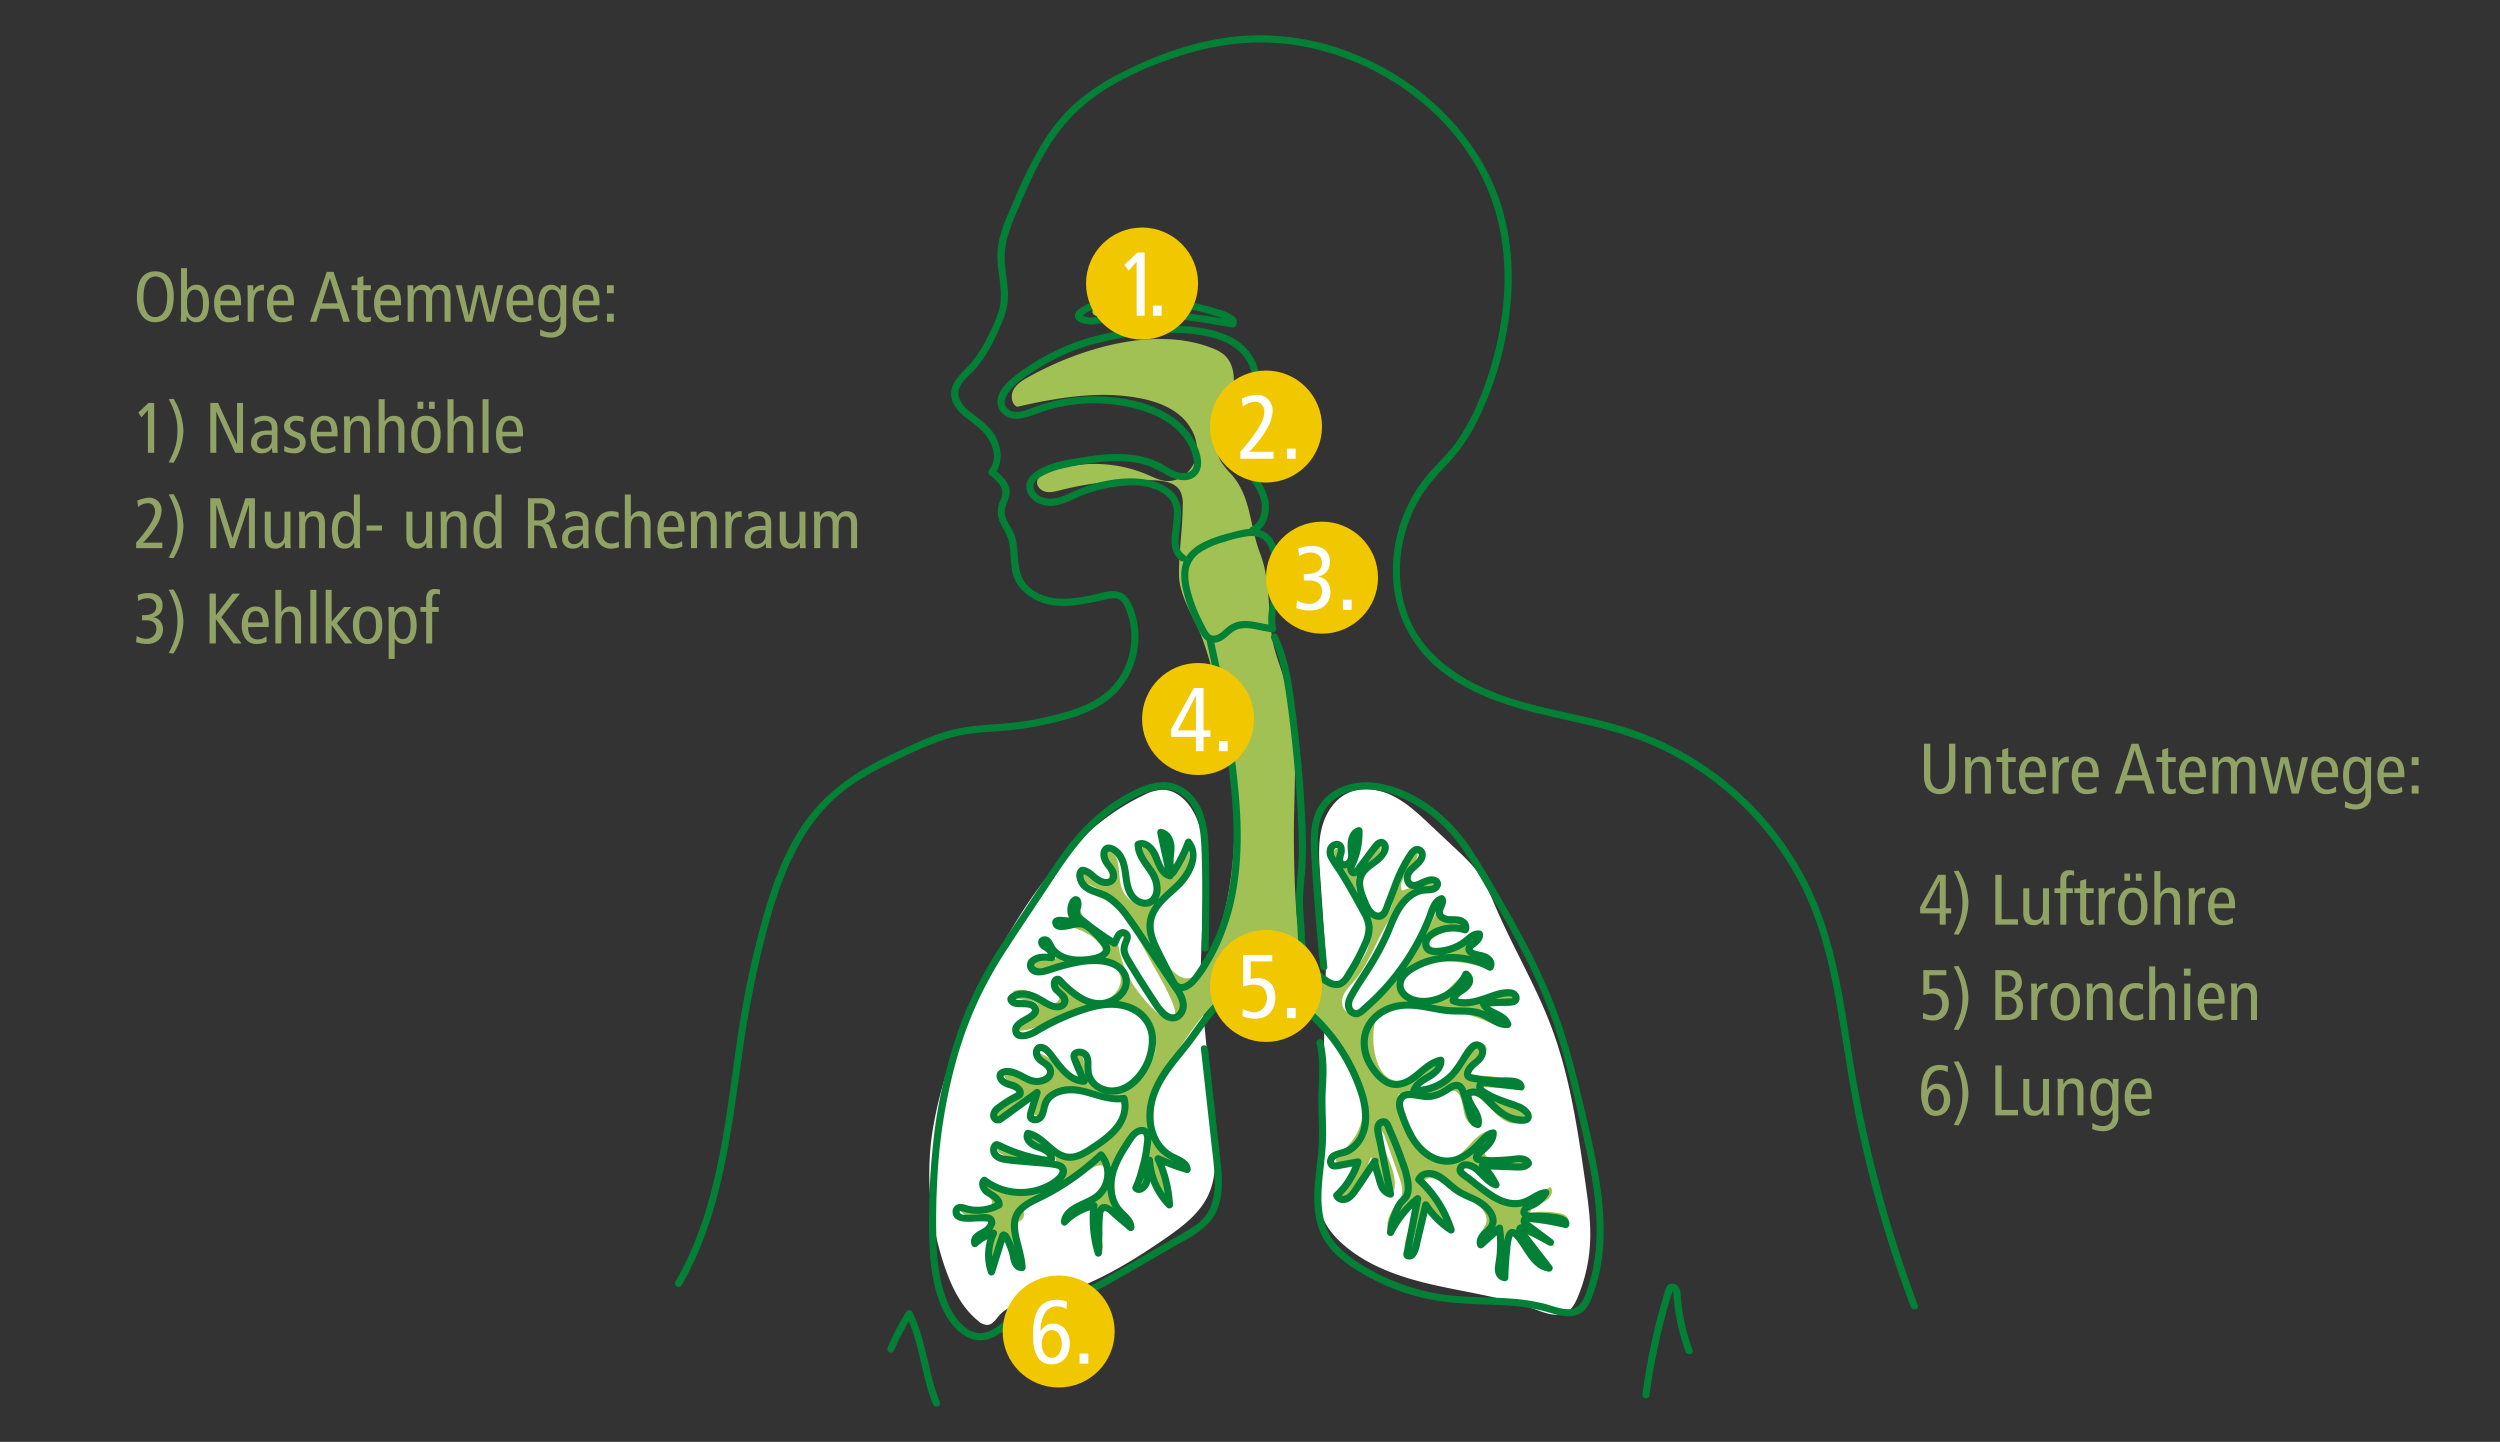 <svg xmlns="http://www.w3.org/2000/svg" xmlns:xlink="http://www.w3.org/1999/xlink" width="1049" height="605" viewBox="0 0 1049 605">
  <rect x="0" y="0" width="1049" height="605" fill="#333333" stroke="none"/>
  <defs>
    <clipPath id="clip-Bronchicum-Hustenarten-Atemorgane">
      <rect width="1049" height="605"/>
    </clipPath>
  </defs>
  <g id="Bronchicum-Hustenarten-Atemorgane" clip-path="url(#clip-Bronchicum-Hustenarten-Atemorgane)">
    <g id="Gruppe_7314" data-name="Gruppe 7314" transform="translate(269.208 -2.658)">
      <path id="Pfad_4927" data-name="Pfad 4927" d="M234.375,415.744l1.47-43.267c.36-10.615.515-22-5.328-30.871-2.7-4.091-7.006-7.551-11.906-7.562a18.8,18.8,0,0,0-7.946,2.276c-24.308,11.535-41.994,33.588-55.737,56.72a285.912,285.912,0,0,0-26.279,57.653,165.371,165.371,0,0,0-6.774,27.954,120.39,120.39,0,0,0,5.4,55.794c2.927,8.477,7.038,16.921,14.038,22.527a5.794,5.794,0,0,0,3.827,1.634c2.218-.158,3.544-2.424,5.021-4.085,3.861-4.344,10.173-5.22,15.866-6.387,19.646-4.024,37.345-14.49,53.835-25.9,7.1-4.916,14.351-10.38,17.971-18.224,2.686-5.821,3.1-12.439,2.752-18.84C239.178,459.694,234.375,415.744,234.375,415.744Z" fill="#fff"/>
      <path id="Pfad_4928" data-name="Pfad 4928" d="M284.409,499.555c-.187,4.208-.3,8.51.933,12.538,1.481,4.833,4.8,8.909,8.557,12.295,10.709,9.663,24.948,14.392,39.023,17.548s28.53,5.024,42.024,10.12c4.358,1.645,9.448,3.573,13.4,1.106,2.219-1.386,3.478-3.868,4.486-6.282a67.856,67.856,0,0,0,5.151-22.809c.421-8.686-.834-17.357-2.085-25.963-3.183-21.9-6.417-44-14.219-64.712-6.447-17.116-15.89-32.939-23.138-49.732-2.012-4.663-3.875-9.438-6.709-13.653-2.881-4.283-6.678-7.857-10.44-11.391l-10.932-10.267c-4.759-4.471-9.617-9.01-15.493-11.86s-13.034-3.8-18.9-.926c-5.733,2.811-9.345,8.846-10.785,15.067s-1.014,12.7-.579,19.073l2.486,36.384S285.761,469.088,284.409,499.555Z" fill="#fff"/>
      <path id="Pfad_4929" data-name="Pfad 4929" d="M225.785,235.212c.449-6.738,1.265-13.642,1.278-20.378a12.67,12.67,0,0,0-.958-5.958c-1.956-3.732-6.876-4.53-11.086-4.69a138.468,138.468,0,0,0-39.439,4.195c-2,.51-4.087,1.068-6.1.6s-3.862-2.349-3.5-4.381c.349-1.955,2.418-3.043,4.279-3.74a57.018,57.018,0,0,1,42.022.99c2.524,1.084,5.038,2.372,7.774,2.617,6.215.558,11.953-4.919,12.844-11.094s-2.313-12.446-7.089-16.461-10.913-6.065-17.045-7.219c-16.949-3.189-34.416-.153-51.234,3.666-2.375-1.3-2.747-4.779-1.465-7.162s3.706-3.9,6.066-5.222c21.581-12.107,52.963-21.607,76.928-12.373a18,18,0,0,1,5.205,2.787c4.064,3.413,4.865,9.473,3.8,14.672s-3.64,9.953-5.286,15-2.272,10.859.421,15.432a37.3,37.3,0,0,0,4.407,5.335c8.251,9.45,7.526,21.682,11.848,32.837,4.559,11.764,3.171,23.931,5.211,36.149.978,5.853,3.335,11.372,5.062,17.05,6.8,22.377,3.676,46.038,3.982,69.021.135,10.148.361,20.561,1.293,30.631.864,9.334,3.169,19.285,10.534,25.713a7.239,7.239,0,0,0,4.143,2.079c1.934.114,3.681-1.081,5.2-2.286,5.463-4.332,10.564-10.24,10.569-17.212,0-4.965-2.586-9.515-5.1-13.8l-9.685-16.505c-.81-1.38-1.65-2.92-1.353-4.492s2.4-2.775,3.551-1.664c-.5,1.748-.991,3.676-.236,5.33s3.371,2.443,4.385.933a4.641,4.641,0,0,0,.341-2.894A12.521,12.521,0,0,1,301.238,353q-1.556,7.812-3.164,15.613a39.619,39.619,0,0,0,11.82-12.056c1.053,2.422-.616,5.195-2.648,6.881s-4.533,2.9-6.046,5.06c-2.054,2.938-1.752,7.029-.176,10.249s4.227,5.765,6.824,8.236a3.592,3.592,0,0,0,2.29,1.276,3.038,3.038,0,0,0,2.123-1.215c2.675-3,3.209-7.273,4.145-11.186a46.206,46.206,0,0,1,5.446-13.23c.851-1.4,2.545-2.93,3.881-1.98-.341,5.9-8.773,10.148-6.723,15.687l9.662-2.938a4.3,4.3,0,0,1,2.684-.216c.858.315,1.434,1.489.832,2.177-8.876.9-15.71,8.294-20.136,16.04s-7.433,16.413-13.239,23.187c-1.749,2.041-3.79,3.978-4.616,6.536s.192,5.973,2.8,6.6c2.338.565,4.513-1.267,6.224-2.958,13.156-13,26.813-26.812,31.93-44.583a6.963,6.963,0,0,0,5.178,8.982c2.152.337,5.441.643,5.042,2.784a26.081,26.081,0,0,0-13.671,4.626c-1.08.753-2.192,1.754-2.253,3.069-.076,1.63,1.61,2.9,3.24,2.993a9.482,9.482,0,0,0,4.633-1.39l13.76-6.9a8.666,8.666,0,0,1-3.863,7.052c1.128,1.849,3.568,2.25,5.6,2.992s4.147,2.808,3.225,4.767c-11.138-3.073-23.981-5.442-33.5,1.109-2.183,1.5-4.182,3.641-4.464,6.276-.454,4.246,4.025,7.778,8.3,7.723s8.08-2.676,11.173-5.62,5.819-6.348,9.423-8.639a6.122,6.122,0,0,1-1.238,7.578c-1.678,1.425-4.5,2.864-3.607,4.877.652,1.473,2.737,1.4,4.318,1.1l18.8-3.689a4.027,4.027,0,0,1,.441,2.507l-11.273,1.7,7.857,8.887c-3.023.436-5.944-1.039-8.762-2.217-11.081-4.633-23.4-5.063-35.4-5.428-2.457-.075-5.093-.1-7.142,1.257-2.438,1.616-3.356,4.74-3.7,7.645a32.964,32.964,0,0,0,.92,12.543c1.1,4.027,3.477,8.272,7.544,9.213,7.4,1.712,12.622-8.322,20.172-9.2,1.1,3.021-1.751,6.04-4.631,7.473s-6.305,2.41-7.964,5.166a24.585,24.585,0,0,0,17.072-6.743c3.718-3.558,6.284-8.273,10.386-11.381a3.073,3.073,0,0,1,2-.812,2.3,2.3,0,0,1,1.77,2.639,6.667,6.667,0,0,1-1.614,3.112l-6.124,7.944a55.959,55.959,0,0,1,17.192,1.387c2.093.5,4.631,1.792,4.366,3.928q-8.193-.088-16.359-.84l15.745,9.49c1.318.8,2.818,1.936,2.635,3.464-.167,1.4-1.709,2.211-3.107,2.369-8.049.91-12.079-10.666-19.95-12.577a106.973,106.973,0,0,0,4.928,13.837c-2.724,1.321-5.8-1.429-6.748-4.3s-.828-6.113-2.341-8.735a3.889,3.889,0,0,0-1.271-1.419c-1.617-.988-3.654.026-5.374.821a22.789,22.789,0,0,1-18.857,0,37.842,37.842,0,0,0,4.695,17.316c3.623,6.55,11.129,12.421,18.1,9.691,3.431-1.344,5.79-4.441,8.343-7.1s5.94-5.126,9.586-4.591a7.488,7.488,0,0,1-2.639,7.217c-.732.577-1.641,1.108-1.847,2.017-.438,1.924,2.362,2.735,4.333,2.642l12.987-.614c1.695.818,1.262,3.616-.327,4.623s-3.636.772-5.5.5l-13.32-1.938a19.382,19.382,0,0,1,7.481,9.673c-6.073-1.061-8.848-10.621-14.951-9.75a2.554,2.554,0,0,0-2.1,1.375c-.536,1.365.81,2.684,2,3.538L355.39,504c2.55,1.827,5.206,3.7,8.287,4.3,6.461,1.249,12.453-3.345,17.434-7.647,2.161,1.505.15,4.974-2.216,6.13s-5.47,2.062-5.992,4.644a37.537,37.537,0,0,1,12.5.376c1.713.343,3.838,1.475,3.421,3.172-.383,1.557-2.489,1.756-4.087,1.617L369.992,515.3c5,2.659,10.25,5.542,13.17,10.4l-13.386-5.75a104.7,104.7,0,0,0,12.151,15.729c-2.2,1.348-4.8-.926-6.379-2.973l-9.391-12.2c-.569-.738-1.411-1.565-2.286-1.242-.983.364-.947,1.741-.794,2.778a25.034,25.034,0,0,1-3.067,16.04c-1.828-.233-1.752-2.887-1.289-4.671a35.257,35.257,0,0,0,1.087-10.693,2.793,2.793,0,0,0-.463-1.664c-.95-1.158-2.829-.249-3.883.816s-2.462,2.365-3.822,1.736c-1.37-2.4,1.723-4.83,2.63-7.436,1.313-3.774-2.191-7.4-5.455-9.7a103.291,103.291,0,0,0-14.893-8.75c-1.988-.953-5.244-1.238-5.564.944a3.642,3.642,0,0,0,.8,2.351L340.271,518.7c-2.789.63-5.05-2.207-6.382-4.737s-3.12-5.523-5.979-5.5a59.669,59.669,0,0,1-7.534,20.537c-1.574-7.6,5.269-14.966,4.067-22.639a48.606,48.606,0,0,0-11.176,12.154c-1.1-3.772,1.24-7.645,3.763-10.656,3.446-4.113,2.058-7.906.333-12.763l-5.76-16.223c-.325-.918-1.143-2.049-2-1.587.9,8.069,7.035,15.21,6.409,23.305a2.38,2.38,0,0,1-.657,1.714c-.974.8-2.393-.152-3.211-1.113a26.343,26.343,0,0,1-5.925-12.92c-1.158,1.118-1.241,2.9-1.473,4.5a17.62,17.62,0,0,1-6.654,11.324c-1.05.8-2.456,1.505-3.641.921-1.968-.971-1.107-3.937.026-5.816l5.859-9.714c-2.738-1.085-5.875,3.485-8.193,1.669a2.739,2.739,0,0,1-.317-3.475,10.486,10.486,0,0,1,2.745-2.612,22.393,22.393,0,0,0,8.109-16.185c.421-7.111-3.462-11.761-5.783-18.031a57.677,57.677,0,0,0-26.925-31.207c-10.089-5.293-20.024-3.916-28.744,3.473-4.515,3.825-8.076,8.633-11.49,13.466-5.381,7.617-10.573,15.556-13.3,24.473a32.538,32.538,0,0,0-1.356,14.886,19.478,19.478,0,0,0,7.48,12.655c2.113,1.5,4.848,2.845,5.259,5.4l-10.437-4.477,4.053,14.776c.336,1.223-.033,3.2-1.243,2.822a1.808,1.808,0,0,1-.921-1.018l-5.706-11.176a7.6,7.6,0,0,1-6.06,6.262c-.389-8.515,5.03-16.632,4.031-25.1-3.728-.872-7.038,2.556-8.877,5.913a36.414,36.414,0,0,0,.532,35.25l-5.369-6.719c-1.208-1.513-3.42-3.127-4.8-1.769a3.367,3.367,0,0,0-.746,2.2,40.8,40.8,0,0,0,.937,12.607,5.824,5.824,0,0,1,.1,3.738c-.535,1.154-2.406,1.669-3.047.571a2.65,2.65,0,0,1-.237-1.361,91.671,91.671,0,0,0-1.09-14.263,4.708,4.708,0,0,0-1.03-2.673c-1.37-1.385-3.751-.632-5.325.517s-3.114,2.685-5.063,2.69c.392-3.5,5.039-4.16,8.364-5.311a13.447,13.447,0,0,0,8.4-15.223c-1.513-1.193-3.711-.337-5.42.553l-24.04,12.508c-1.953,1.016-4.14,2.349-4.437,4.531-.18,1.319.381,2.79-.31,3.928-.568.935-1.8,1.287-2.409,2.2a4.367,4.367,0,0,0-.186,3.334l3.413,16.013c-2.693,1.414-5.556-1.845-6.229-4.811s-.739-6.506-3.2-8.295l-4.27,11.289a14.507,14.507,0,0,1-.108-13.587l-6.391,2.935c-.391-1.483.822-2.924,2.142-3.7s2.868-1.245,3.926-2.355,1.262-3.253-.1-3.966a3.909,3.909,0,0,0-2.926.2c-4.036,1.26-9.705.213-10.481-3.943a22.745,22.745,0,0,0,10.018.886c1.749-.239,3.884-1.2,3.766-2.965-.093-1.391-1.551-2.2-2.721-2.957s-2.3-2.268-1.514-3.42,2.532-.668,3.819-.158a31.052,31.052,0,0,0,27-2.217c1.4-.844,2.9-2.117,2.751-3.749-.176-1.943-2.473-2.843-4.394-3.185-7.159-1.274-14.9-.865-21.183-4.517-.85-.493-1.773-1.42-1.346-2.3s1.71-.741,2.649-.462l21.787,6.487c.522-2.772-2.58-4.738-5.21-5.754s-5.808-2.67-5.656-5.486c3.192.973,4.938,4.352,7.619,6.338,3.862,2.861,9.272,2.517,13.82.964a31.378,31.378,0,0,0,19.047-18.644,2.958,2.958,0,0,0,.075-2.584,2.993,2.993,0,0,0-1.42-.98,58.744,58.744,0,0,0-17.25-4.407c-6.092-.6-13.57.613-15.909,6.269a15.85,15.85,0,0,1-1.309,3.141,2.389,2.389,0,0,1-2.939,1.007c-2.927-1.68,3.018-7.342.115-9.064a48.172,48.172,0,0,1-16.528,10.936c-.011-2.48,2.153-4.412,4.339-5.583s4.662-2.011,6.279-3.891a3.342,3.342,0,0,0,.883-1.806c.2-2.156-2.462-3.225-4.5-3.963s-4.229-3.141-2.736-4.709l12.051,3.217c2.279.608,5.414.825,6.291-1.365.738-1.841-.9-3.736-2.495-4.914s-3.5-2.534-3.506-4.517c4.011-.539,7.3,2.879,10.248,5.653,3.414,3.212,7.784,6.049,12.443,5.525l-5.035-7.639c-.568-.863-1.129-2.05-.466-2.843a1.694,1.694,0,0,1,2.39.127,5.112,5.112,0,0,1,1.1,2.422c1.195,4.579,3.195,9.537,7.52,11.459,5.7,2.531,12.127-1.521,16.473-5.99,2.664-2.741,5.165-5.888,5.909-9.637,1.3-6.553-3.317-13.145-9.237-16.242-11.326-5.925-24.1-.552-35.133,3.907-4.366,1.764-8.814,3.841-13.52,3.683.047-3.888,5.629-4.8,8.007-7.874a3.226,3.226,0,0,0,.765-2c-.061-2.359-3.236-2.991-5.6-3.057s-5.526-1.323-4.959-3.614c3.994-1.634,8.621.135,12.048,2.756a11.364,11.364,0,0,0,3.541,2.2,3.032,3.032,0,0,0,3.621-1.29c1.272-2.846-4-5.505-2.847-8.4,2.547.68,4.583,2.529,6.677,4.131,4.12,3.152,9.28,5.6,14.372,4.61s9.347-6.7,7.247-11.445c-1.939-4.379-7.62-5.483-12.408-5.379a56.241,56.241,0,0,0-15.641,2.58,16,16,0,0,1-5.4,1.126c-1.847-.079-3.8-1.106-4.323-2.88a12.851,12.851,0,0,1,11.181-1.693c-.284-1.678-2.083-2.549-3.469-3.536s-2.515-3.106-1.261-4.257a21.121,21.121,0,0,0,18.963,8.954c2.5-.226,5.481-1.54,5.512-4.046a4.918,4.918,0,0,0-1.138-2.847c-4.044-5.555-11.3-7.51-17.987-9.1l6.906.641a10.268,10.268,0,0,0-.93-7.338,1.764,1.764,0,0,1,2.554-.151,5.946,5.946,0,0,1,1.447,2.485,24.082,24.082,0,0,0,9.543,11.354,2.939,2.939,0,0,0,2.31.6c1.295-.4,1.9-2.384,3.24-2.22a44.329,44.329,0,0,0,7.228,21.219c1.82,2.775,12.621,16.735,16.511,13.727,3.49-2.7-7.348-20.025-9.006-23.2q-6.632-12.7-14.37-24.778c-3.8-5.926-9-6.655-14.646-10.009-1.258-.747-2.583-2.1-2.045-3.459,2.07-.926,4.277.816,5.969,2.326s4.273,2.94,6.042,1.522c1.445-1.158,1.2-3.46.361-5.109s-2.143-3.112-2.5-4.929.93-4.135,2.758-3.84a3.236,3.236,0,0,1,1.837,1.2c3.135,3.648,2.2,9.148,3.354,13.816a11.154,11.154,0,0,0,6.08,7.744c3.139,1.315,7.272.367,8.992-2.57,1.677-2.864.732-6.568-.9-9.459s-3.9-5.448-5.022-8.573c-.393-1.1-.545-2.523.376-3.233,1.3-1,3.1.5,3.765,2,1.76,3.957,1.843,9.662,5.986,10.923a28.678,28.678,0,0,0-2.38-15.044l2.693-.543.967,12.352c2.119.12,3.144-2.5,3.573-4.581s1.612-4.681,3.714-4.388c1.81,3.222.827,7.389-1.245,10.449s-5.069,5.346-7.712,7.928c-3.96,3.869-7.3,8.819-7.546,14.35-.351,7.93,5.49,14.391,11.022,19.321,7.913,7.053,12.966-2.056,16.03-9.573,7.4-18.144,9.377-37.895,9.436-57.334.028-9.36.975-20.442-1.075-29.6-2.176-9.716-5.653-19.55-8.237-29.247a142.436,142.436,0,0,0-4.589-14.988c-3.228-8.3-9.418-16.894-9.541-26.075C225.466,241,225.591,238.12,225.785,235.212Z" fill="#a2c155"/>
      <path id="Pfad_4930" data-name="Pfad 4930" d="M192.746,130.355c-1.943.515-4.36,2.234-3.316,3.95.732,1.2,2.5,1.008,3.875.688a103.644,103.644,0,0,1,38.131-1.674c-5.112-.73-10.406-5.654-16.554-6.076C208.049,126.774,199.291,128.622,192.746,130.355Z" fill="#a2c155"/>
      <path id="Pfad_4931" data-name="Pfad 4931" d="M441,569.077a83,83,0,0,1-4.129-15.477c-.433-2.644-.645-5.29-.883-7.955-.18-2.02-1.025-4.316-3.413-4.408-2.589-.1-3.013,2.689-3.594,4.61q-1.179,3.9-2.236,7.834-2.146,7.983-3.788,16.091c-1.215,6.005-2.207,12.049-3.014,18.122-.108.81.767,1.492,1.5,1.5a1.537,1.537,0,0,0,1.5-1.5,261.169,261.169,0,0,1,5.32-28.079q1.721-6.98,3.82-13.858a10.5,10.5,0,0,0,.5-1.6c.054-.411.123,0-.109-.116.1.049.176.045.214.178a15.3,15.3,0,0,1,.435,3.028c.191,2.327.482,4.649.86,6.953a83.08,83.08,0,0,0,4.129,15.477c.667,1.794,3.568,1.018,2.893-.8Z" fill="#018036"/>
      <path id="Pfad_4932" data-name="Pfad 4932" d="M125.18,591.065c-5.024-12.295-5.661-25.952-11.6-37.926a1.514,1.514,0,0,0-2.591,0,121.8,121.8,0,0,0-7.737,14.786c-.769,1.751,1.815,3.28,2.59,1.514a122.01,122.01,0,0,1,7.738-14.786h-2.591c5.813,11.716,6.379,25.166,11.3,37.209.721,1.764,3.624.992,2.893-.8Z" fill="#018036"/>
      <g id="Gruppe_7313" data-name="Gruppe 7313">
        <path id="Pfad_4933" data-name="Pfad 4933" d="M16.806,541.907c16.393-28.354,20.4-61.6,24.936-93.457a466.026,466.026,0,0,1,8.758-47.4c3.808-15.26,8.091-30.7,15.855-44.486a75.926,75.926,0,0,1,14.088-18.289c6.465-6.055,14.137-10.613,22.035-14.536,8.363-4.153,17.129-8.394,26.044-11.208,8.121-2.563,16.782-2.625,25.19-3.4a141.858,141.858,0,0,0,23.221-4.284c7.3-1.932,14.507-4.748,20.305-9.715,10.49-8.987,14.123-24.848,8.875-37.579-1.22-2.959-2.852-5.945-6.24-6.646-3.753-.775-8.23.948-11.877,1.672-8.4,1.668-18.091,2.683-25.109-3.324-6.913-5.918-3.623-15.087-6.661-22.661-1.169-2.915-3.676-5.632-3.84-8.87-.187-3.694,2.927-6.448,1.872-10.274-.9-3.269-3.673-5.721-6.235-7.735v2.122c3.731-4.675,3.153-11.189.389-16.229-2.828-5.157-8.305-7.816-12.383-11.8-2.16-2.112-3.8-4.747-2.835-7.861,1.126-3.617,4.8-6.067,7.168-8.85,4.827-5.664,8.024-12.411,10.9-19.218a28.365,28.365,0,0,0,2.487-11.148c.013-3.9-.711-7.751-1.114-11.618a34.151,34.151,0,0,1,.775-12.641,95.111,95.111,0,0,1,4.7-12.432c6.1-14.3,12.647-29.055,23.965-40.065,11.977-11.65,28.683-19.026,44.406-24.054,15.916-5.09,32.625-6.882,49.164-4.124,31.105,5.188,60.517,24.661,75.68,52.586,15.7,28.918,12.6,63.855,1.073,93.653a92.53,92.53,0,0,1-10.445,20.011c-4.238,6.009-9.947,10.662-14.312,16.562a63.072,63.072,0,0,0-12.287,41.424,52.608,52.608,0,0,0,20.5,38.387c12,9.35,26.583,14.241,41.189,17.8,16.413,4,33.193,6.793,48.684,13.818a127.624,127.624,0,0,1,60.859,58.356c7.654,15.2,11.677,31.875,14.661,48.541,3.084,17.218,5.364,34.552,8.968,51.678a516.37,516.37,0,0,0,13.712,51.7q4.017,12.5,8.666,24.775c.676,1.789,3.577,1.013,2.893-.8a534.152,534.152,0,0,1-27.563-104.957c-2.733-17.176-5.169-34.5-10.292-51.168a129.524,129.524,0,0,0-91.589-88.2c-16.536-4.453-33.752-6.759-49.674-13.3-13.929-5.72-27.263-15-33.677-29.066-6.9-15.146-5.51-33.341,1.792-48.065,3.548-7.155,8.466-12.735,13.926-18.451a74.117,74.117,0,0,0,12.293-17.857,140.266,140.266,0,0,0,13.216-43.111c2.286-16.129,1.485-32.836-3.6-48.382-9.761-29.822-35.25-52.88-64.274-63.605A104.469,104.469,0,0,0,250.026,17.9c-16.838,1.628-33.091,7.356-48.127,14.947a91.154,91.154,0,0,0-20.288,13.438A77.943,77.943,0,0,0,167.23,64.347a182.719,182.719,0,0,0-10.5,21.344c-3.145,7.292-6.939,14.84-7.371,22.9-.432,8.079,2.831,16.207.607,24.2a65.4,65.4,0,0,1-4.876,11.464,54.031,54.031,0,0,1-6.559,10.38c-3.774,4.541-10.186,8.8-8.306,15.614,1.48,5.366,7.155,8.4,11.111,11.76,4.7,3.986,9.172,11.94,4.571,17.7a1.521,1.521,0,0,0,0,2.122,23.362,23.362,0,0,1,3.92,3.659c1.877,2.348,1.942,4.235.771,6.976a10.965,10.965,0,0,0-.415,8.761c1.127,2.848,3.092,5.257,3.837,8.267,1.075,4.346.641,8.911,1.585,13.288,1.393,6.463,6.816,10.883,12.883,12.875,7.9,2.594,16.362.627,24.24-1,2.173-.45,5.424-1.6,7.557-.486,1.867.979,2.817,3.729,3.484,5.575a29.741,29.741,0,0,1,1.731,10.656,30.84,30.84,0,0,1-7.6,19.9c-5.371,5.979-12.946,9.2-20.541,11.317a134.853,134.853,0,0,1-23.642,4.508c-8.12.747-16.435.869-24.35,3.026-8.317,2.266-16.465,6.343-24.251,9.992-14.636,6.857-27.734,15.561-37.052,29.013-8.634,12.466-13.7,27.071-17.708,41.579a396.729,396.729,0,0,0-9.733,45.82c-4.838,31.676-7.4,64.82-20.95,94.307q-2.476,5.388-5.452,10.521a1.5,1.5,0,0,0,2.59,1.514Z" fill="#018036"/>
        <path id="Pfad_4934" data-name="Pfad 4934" d="M264.8,238.58a48.771,48.771,0,0,1-.687,14.6c-.784,4.561-1.748,9.11-.758,13.721L264.8,265c-4.49-.472-8.906-2.274-13.473-1.639a11.564,11.564,0,0,0-5.848,2.7c-1.587,1.3-3.309,3.339-5.558,3.294-1.816-.037-2.637-2.129-3.388-3.5q-1.152-2.106-2.168-4.283a61.885,61.885,0,0,1-3.8-10.175c-.844-3.148-1.525-6.62-.943-9.877a11.266,11.266,0,0,1,5.24-7.324,35.646,35.646,0,0,1,9.742-4.167,57.721,57.721,0,0,1,9.556-2.327c2.586-.3,5.351-.088,7.261,1.875,2.344,2.409,2.974,6.219,3.429,9.4.272,1.9,3.164,1.094,2.893-.8-.488-3.412-1.282-7.036-3.432-9.823a9.8,9.8,0,0,0-7.164-3.722c-3.425-.289-6.821.734-10.094,1.6a56.619,56.619,0,0,0-11.293,3.973c-3.257,1.657-6.437,4.074-8.039,7.452-1.562,3.293-1.457,7.04-.9,10.562a50.778,50.778,0,0,0,3.537,11.653,61.305,61.305,0,0,0,4.688,9.409c1.469,2.291,3.685,3.526,6.436,2.88,2.828-.664,4.541-2.939,6.822-4.511,2.38-1.638,5.244-1.61,7.992-1.167,2.848.458,5.632,1.213,8.507,1.515,1.03.108,1.631-1.041,1.447-1.9-.97-4.519.288-9.106,1-13.568a48.674,48.674,0,0,0,.555-13.954,1.551,1.551,0,0,0-1.5-1.5A1.507,1.507,0,0,0,264.8,238.58Z" fill="#018036"/>
        <path id="Pfad_4935" data-name="Pfad 4935" d="M237.181,272.108q5.394,23.746,8.6,47.922c2.107,16.036,3.591,32.325,1.832,48.47-1.506,13.835-5.594,27.63-13.277,39.329-1.7,2.59-3.714,6.191-6.7,7.464-1.535.654-2.5,0-3.248-1.344-.964-1.738-1.794-3.565-2.683-5.342-1.731-3.462-3.6-6.887-5.14-10.44-1.4-3.232-2.3-6.764-1.218-10.224,2.032-6.486,8.75-9.994,12.814-15.023,4.026-4.982,6.956-12.379,2.352-17.944-.78-.942-2.161-.3-2.507.662a55.662,55.662,0,0,1-6.422,12.494h2.591c-2.016-3.348-.083-7.621-.666-11.281-.5-3.163-2.323-5.96-5.673-6.387-1.031-.132-1.628,1.058-1.447,1.9l3.926,18.183,1.845-1.845c-3.421-.844-4.089-5.386-5.409-8.09-1.539-3.155-4.982-6.618-8.791-5.087a1.564,1.564,0,0,0-1.1,1.446c0,3.8,2.038,6.93,4.163,9.915,1.871,2.629,3.717,5.23,3.772,8.586.047,2.812-1.742,5.585-4.91,4.436-3.949-1.433-4.705-6.093-5.191-9.712-.491-3.652-1.052-7.354-3.47-10.3-1.747-2.126-5.912-4.459-7.948-1.4-1.6,2.4-.458,5.608,1.129,7.668.812,1.054,2.782,3.148,2.017,4.6-.688,1.3-2.745.6-3.727.077-1.58-.848-2.785-2.279-4.295-3.244-1.166-.746-3.407-1.868-4.644-.781-2.62,2.3-1,6.77,1.129,8.736,2.884,2.661,7.14,3,10.387,5.087a30.206,30.206,0,0,1,7.857,8.161c5.4,7.57,10.469,15.4,15.684,23.1q2.023,2.988,4.046,5.975a15.823,15.823,0,0,1,2.816,5.539,4.488,4.488,0,0,1-1.251,4.307c-1.4,1.107-3.114.287-4.282-.727a22.318,22.318,0,0,1-3.669-4.645q-1.953-2.911-3.849-5.862c-2.522-3.925-5-7.887-7.339-11.925a10.005,10.005,0,0,1-1.3-2.9,4.834,4.834,0,0,1,.482-2.865c.564-1.419,1.266-3.078.449-4.55a3.556,3.556,0,0,0-3.655-1.687,4.428,4.428,0,0,0-2.7,2.257c-.56.925-.89,1.979-1.486,2.881l2.052-.538a123.412,123.412,0,0,1-10.348-7.169q-1.283-.993-2.536-2.023c-.62-.508-1.886-1.262-2.154-2.086-.281-.866.289-1.946.429-2.8a5.576,5.576,0,0,0-.164-2.623,2.261,2.261,0,0,0-2.71-1.726,4.09,4.09,0,0,0-2.275,2.365c-1.274,2.75-.934,6.459,1.446,8.481v-2.122c-.355.327-1.505.179-2.028.146-1.046-.067-2.086-.244-3.135-.266-1.9-.04-3.856.957-3.229,3.183.952,3.379,5.461,2.324,7.864,1.774,1.566-.358,3.342-.855,4.9-.209,1.671.692,3.1,2.258,4.357,3.508a30.241,30.241,0,0,1,3.491,3.968c.674.961.884,1.7-.1,2.47-1.548,1.2-3.908,1.566-5.795,1.8-4.511.563-10.2.18-13.315-3.582-1.016-1.225-1.359-2.915-2.609-3.951a3.118,3.118,0,0,0-4.153.051c-1.2,1.268-.653,3.036.485,4.119,1.058,1.005,3.642,1.8,3.02,3.664l1.446-1.1c-2.9-.362-5.944-.47-8.438,1.315a3.863,3.863,0,0,0-1.525,4.943c2.6,4.962,9.269,1.622,13.018.553,5.534-1.578,11.532-3.082,17.331-2.548,3.845.354,8.716,1.969,9.4,6.362.745,4.748-4.553,8.213-8.687,8.6-5.7.531-10.846-3.684-14.732-7.316-.881-.824-1.982-2.431-3.154-2.79a2.731,2.731,0,0,0-2.654.848c-1.338,1.484-.977,4.049.052,5.593.579.867,4.916,3.791,3,4.826-2.025,1.093-4.974-1.049-6.585-1.976-2.524-1.452-5.1-2.843-8.051-3.128-2.357-.228-5.458.341-7.038,2.3-1.289,1.6.309,3.7,1.9,4.258,1.624.566,3.443.363,5.132.454.968.053,2.823.209,2.794,1.344,0-.053-.031.131-.162.328a4.71,4.71,0,0,1-.514.526,11.423,11.423,0,0,1-1.73,1.146c-2.481,1.454-6.374,3.226-5.817,6.741.838,5.28,7.544,3.151,10.522,1.365a98.732,98.732,0,0,1,17.895-8.479c6.026-2.128,12.7-3.853,19.013-1.917,5.371,1.648,9.436,5.861,9.847,11.613a22.552,22.552,0,0,1-5.7,15.9c-3.353,3.81-8.4,6.389-13.417,4.289a7.742,7.742,0,0,1-4.606-4.746c-.808-2.794.349-5.922-1.238-8.558-2.253-3.743-9.409-2.6-7.628,2.477,1.119,3.19,2.648,6.29,3.962,9.406l1.447-1.9c-5.367-.139-8.81-5.417-11.778-9.221-1.549-1.986-3.372-4.84-6.175-4.965-2.839-.126-4.086,2.769-3.262,5.146a6.374,6.374,0,0,0,2.07,2.915c1.041.831,2.443,1.473,3.222,2.587,1.364,1.953-1.093,3.21-2.717,3.531-2.78.549-5.113-1.093-7.488-2.284-2.53-1.268-5.745-2.547-8.54-1.318-3.177,1.4-2.259,4.842.04,6.547a12.126,12.126,0,0,0,3.779,1.626c.867.279,2.911,1,2.449,2.193l.689-.9a51.305,51.305,0,0,0-9.22,5.69,5.662,5.662,0,0,0-2.475,3.849,3.733,3.733,0,0,0,1.685,3.425,3.521,3.521,0,0,0,3.915-.524c1.649-1.153,3.259-2.363,4.888-3.544l9.987-7.24-2.2-1.694-2.282,7.359c-.556,1.791-1.172,3.936.6,5.266a4.274,4.274,0,0,0,4.5.094c1.679-.9,2.353-2.747,2.755-4.5.41-1.789.757-3.438,2.1-4.774a9.148,9.148,0,0,1,4.1-2.2c3.586-.974,7.192-.417,10.7.57,5.218,1.467,10.308,3.347,15.809,2.508l-1.845-1.048c2.328,8.424-5.712,14.622-11.832,18.631-3.1,2.029-6.829,4.829-10.765,4.022-2.852-.584-5.094-2.71-7.208-4.569-2.557-2.25-5.241-4.552-8.667-5.269a1.536,1.536,0,0,0-1.694.69c-1.547,3.051.772,5.751,3.4,7.182,1.611.878,7.073,2.021,6.157,4.731l1.446-1.1a65.4,65.4,0,0,1-20.625-6.061c-1.449-.7-2.533-1.262-3.821.033a4.166,4.166,0,0,0-1.094,3.145c.152,2.892,2.611,4.529,5.234,5.055,3.554.714,7.3.83,10.9,1.2,3.747.384,7.659.492,11.359,1.193,4.2.8-.862,4.452-2.4,5.38a23.469,23.469,0,0,1-8,2.944,23.746,23.746,0,0,1-18.463-4.326,1.545,1.545,0,0,0-2.121,0c-1.986,1.894-1.053,4.644.561,6.444,1.358,1.515,5.258,2.571,5.18,4.924l.743-1.3a17.681,17.681,0,0,1-11.094,1.877c-1.694-.281-3.55-1.27-5.284-.829a3.157,3.157,0,0,0-2.382,3.218c.092,4.125,4.747,4.225,7.766,4.151a57.984,57.984,0,0,1,6.426-.152c.723.065.865.165.6.833a4.214,4.214,0,0,1-1.365,1.667c-1.364,1.029-3,1.527-4.248,2.77a4.185,4.185,0,0,0-1.253,4.432,1.52,1.52,0,0,0,2.507.662,17.044,17.044,0,0,1,7.165-4.013l-1.694-2.2a23.186,23.186,0,0,0-1.025,17.462,1.514,1.514,0,0,0,2.893,0l4.2-13.48a9.4,9.4,0,0,0,.442-1.447c-.043.085-.033.069.031-.047a1.142,1.142,0,0,1-1.487.4c-.258.01-.052-.206.04.064.046.132.056.071.186.267a15.159,15.159,0,0,1,1.275,2.54c.4.944.752,1.908,1.078,2.879.132.395.264.792.376,1.193.049.176.184,1.006.115.335.3,2.954,1.542,6.607,5.148,6.529a1.518,1.518,0,0,0,1.5-1.5c-.21-4.261-1.58-8.328-2.517-12.46-.827-3.652-1.495-7.7,1.3-10.68,2.624-2.8,6.474-4.168,9.807-5.9a105.663,105.663,0,0,0,11.9-7.225,109.682,109.682,0,0,0,12.188-9.929h-2.122a10.551,10.551,0,0,1,2.23,8.83,10.415,10.415,0,0,1-4.992,7.154c-4.606,2.8-12.143,4.38-13,10.723-.185,1.361,1.355,2.653,2.507,1.46A22.708,22.708,0,0,1,190.205,510l-1.9-1.447a51.482,51.482,0,0,0,1.909,20.349,1.507,1.507,0,0,0,2.946-.4l.227-8.455a66.737,66.737,0,0,1,.244-7.7c.1-.691.215-1.682,1.093-1.441,1.075.3,2.212,1.718,3.039,2.422l6.468,5.5a1.52,1.52,0,0,0,2.561-1.061c-.007-4.332-4.176-6.276-6.253-9.535-2.313-3.629-2.558-8.274-1.576-12.376,1.14-4.764,3.743-9,6.389-13.062.993-1.525,2.275-3.852,4.241-4.276,2.038-.438,1.114,3.942,1,4.958a58.875,58.875,0,0,1-4.5,16.89,1.568,1.568,0,0,0,.234,1.817c2.4,2.428,5.584.186,6.723-2.351a8.372,8.372,0,0,0,.419-4.55c-.161-1.56-.564-3.551.7-4.751l-2.561-1.061a31.182,31.182,0,0,0,8.821,19.848,1.515,1.515,0,0,0,2.56-1.061,54.489,54.489,0,0,0-4.985-20.141l-2.052,2.052a102.328,102.328,0,0,0,12.609,4.654c1.213.358,1.992-.775,1.845-1.845-.454-3.323-3.841-4.714-6.5-5.979a14.635,14.635,0,0,1-6.626-6.137c-3.369-5.963-3.045-13.2-.62-19.417,2.9-7.439,8.361-13.292,13.2-19.485,3.718-4.761,6.971-9.877,10.9-14.478,3.629-4.252,8.027-8.474,13.674-9.685,7.219-1.548,14.424,2.843,19.926,7.025a75.487,75.487,0,0,1,26.494,37.462c2.168,7.146,2.772,16.948-4.488,21.535-2.731,1.725-7.4,1.316-8.54,4.971a3.634,3.634,0,0,0,.889,3.846c1.5,1.32,3.715.582,5.448.265l6.8-1.246-1.845-1.845a31.051,31.051,0,0,1-8.5,13.4,1.546,1.546,0,0,0-.235,1.818,4.426,4.426,0,0,0,4.36,2.4c2.164-.115,3.807-1.583,5.057-3.229,3.285-4.32,6.142-9.032,9.177-13.532l-2.742-1.155c-.384,1.069.145,2.517.425,3.552.407,1.5.9,2.981,1.361,4.467a24.677,24.677,0,0,0,1.375,4.065,7.088,7.088,0,0,0,4.462,3.563,1.517,1.517,0,0,0,1.846-1.845l-3.3-16.578q-.825-4.145-1.651-8.289c-.176-.891-.71-2.494-.023-3.281.819-.939,1.394,1.354,1.657,1.94q3.417,7.609,6.058,15.539a26.871,26.871,0,0,1,1.72,7.742,7.138,7.138,0,0,1-.459,3.381,14.267,14.267,0,0,1-2,2.185,18.264,18.264,0,0,0-2.989,5.749,25.87,25.87,0,0,0-1.955,8.119,1.511,1.511,0,0,0,2.795.757,42.531,42.531,0,0,1,11.15-13.9L324.2,505.2l-2.808,14.7-1.3,6.826c-.18.943-.759,2.335-.25,3.256a2.546,2.546,0,0,0,1.966,1.177c3.943.289,4.655-5.592,5.279-8.213l3.418-14.368-2.741.358a38.373,38.373,0,0,0,11.173,11.143,1.515,1.515,0,0,0,2.2-1.694,49.647,49.647,0,0,0-13.95-21.849l.234,1.817c2.05-4.3,7.461-.169,9.651,1.666a51.323,51.323,0,0,0,4.886,3.839,49.914,49.914,0,0,0,5.914,2.868,19.556,19.556,0,0,1,5.473,3.6c1.245,1.237,2.638,3.039,2.431,4.914-.222,2-2.334,3.113-3.558,4.489-1.373,1.544-2.291,3.618-1.547,5.665a1.522,1.522,0,0,0,2.507.662l7.877-7.043-2.507-.662a46.545,46.545,0,0,1-.134,13.494c-.295,1.854-.716,3.786.027,5.591a4.422,4.422,0,0,0,3.759,2.835,1.515,1.515,0,0,0,1.5-1.5c.1-3.849.353-7.691.787-11.518a26.937,26.937,0,0,1,.745-5.093c.048-.15.142-.631.308-.711.2-.1-.05-.1.385.255a10.909,10.909,0,0,1,1.7,1.979c3.533,4.779,6.2,11.449,12.814,12.525A1.515,1.515,0,0,0,381.9,533.7l-10.2-13.189a7.065,7.065,0,0,0-1.133-1.465q-.434-.993-1.118.233a1.011,1.011,0,0,1,.369.064,23.745,23.745,0,0,0,3.414,1.836l7.352,4.029a1.5,1.5,0,0,0,1.514-2.59l-6.023-4.513c-1-.752-2.01-1.5-3.011-2.256-.291-.215-.578-.433-.864-.655q-.364-.612-.54.142a7.438,7.438,0,0,0,1.222.026,121.782,121.782,0,0,1,14.5,2.546,1.527,1.527,0,0,0,1.9-1.446c.3-2.869-2.974-3.885-5.184-4.285a50.853,50.853,0,0,0-10.058-.609c-.4.007-2.2.034-2.29-.512-.084-.5,2.518-1.332,2.878-1.505a14.2,14.2,0,0,0,6.059-5.7,1.511,1.511,0,0,0-1.295-2.257c-3.793.286-6.314,3.02-9.779,4.142-4.057,1.312-8.323-.282-11.776-2.429a122.273,122.273,0,0,1-10.1-7.546,13.932,13.932,0,0,1-2.532-1.972c-.567-.737.415-.95,1.118-.868a7.254,7.254,0,0,1,3.819,2.164c2.516,2.325,4.582,5.143,7.994,6.2a1.518,1.518,0,0,0,1.694-2.2,29.943,29.943,0,0,0-5.995-8.364l-1.06,2.561,12.047.431c2.771.1,6.42.63,8.386-1.838a1.605,1.605,0,0,0,.235-1.818c-1.033-2.377-3.847-2.8-6.153-2.614a98.865,98.865,0,0,1-10.509.76q-1.281-.033-2.56-.132c-.511-.039-1.022-.084-1.532-.14-.254-.024-.506-.055-.758-.093q-.531-.159.014.267c.424-.182,1.043-.989,1.421-1.309.608-.513,1.213-1.03,1.789-1.578,2.038-1.937,3.685-4.271,3.7-7.18a1.522,1.522,0,0,0-1.9-1.447c-3.156.56-5.157,3.489-7.3,5.6-2.322,2.284-4.945,4.533-8.085,5.578-6.705,2.232-13.027-2.276-16.491-7.76a48.456,48.456,0,0,1-4.4-9.619c-.822-2.287-2.665-6.8,1.31-6.967,2.912-.12,5.673,1.064,8.624.8,3.521-.318,6.159-1.79,9.055-3.674.675-.44,1.811-1.283,2.67-.88.693.326.937,1.276,1.142,1.932.677,2.169,1.247,4.379,1.869,6.565.839,2.951,1.672,7.027,5.209,7.778a1.528,1.528,0,0,0,1.845-1.048c.615-2.45-.233-4.692-1.438-6.812-1.154-2.031-2.806-4.081-2.782-6.526l-.743,1.295c2.184-1.31,4.487.435,6,1.962a58.771,58.771,0,0,0,5.161,4.994c3.345,2.644,8.121,5.176,12.55,4.212,2.306-.5,2.949-2.852,1.853-4.785a9.494,9.494,0,0,0-4.838-3.691c-2.264-.935-4.634-1.594-6.909-2.508a33.039,33.039,0,0,1-7.2-3.468c-.227-.167-.957-.729-.839-1,.108-.25,1.174-.108,1.367-.093,1.512.117,3.023.356,4.529.537l9.947,1.191c1.05.125,1.605-1.054,1.447-1.9-.4-2.114-2.4-3.076-4.344-3.364-2.7-.4-5.513-.1-8.236-.276a58.275,58.275,0,0,1-9.251-1.2c-.727-.167-.744,0-.48-.734a4.612,4.612,0,0,1,1.015-1.526c.843-.913,1.866-1.635,2.754-2.5,1.645-1.6,2.939-3.8,2.184-6.143a3.885,3.885,0,0,0-4.879-2.768c-2.289.833-3.927,3.718-5.179,5.663a50.7,50.7,0,0,1-4.523,6.624,20.4,20.4,0,0,1-15.538,6.721l1.447,1.9c1.046-2.946,4.517-4.118,6.868-5.78,2.46-1.739,4.693-4.181,4.524-7.388a1.524,1.524,0,0,0-1.9-1.446c-3.521.728-6.314,2.979-9,5.24-2.659,2.24-5.7,4.863-9.384,4.889-3.505.024-6.416-3.1-8.3-5.741a17.753,17.753,0,0,1-3.58-9.794c-.2-7.271,5.008-12.5,11.775-14.192,7.867-1.969,15.752,1.5,23.613,1.826,4.366.182,8.976-.341,13,1.714,3.314,1.691,6.415,4.33,10.369,3.958a1.52,1.52,0,0,0,1.447-1.9c-.8-2.427-2.775-3.838-4.957-4.974-1.822-.948-4.576-1.855-5.41-3.936l-1.447,1.9,6.881-.315c1.986-.091,4.347.143,6.27-.416a3,3,0,0,0,2.107-3.581,3.948,3.948,0,0,0-3.512-2.96c-3.915-.546-8.125,1.355-11.757,2.557-3.952,1.309-8.166,2.363-12.183.719l1.048,1.845c.285-1.68,1.694-2.559,3.008-3.457a10,10,0,0,0,3.312-3.166,4.41,4.41,0,0,0-1.98-6.334,1.493,1.493,0,0,0-1.694.689,18.69,18.69,0,0,1-9.635,9.239c-3.881,1.637-8.858,2.247-12.623-.013-1.723-1.034-3.012-2.773-2.49-4.863.547-2.19,2.664-3.754,4.5-4.847a30.72,30.72,0,0,1,14.33-4.18A31.506,31.506,0,0,1,355.27,409.8a1.536,1.536,0,0,0,2.053-.538,4.063,4.063,0,0,0-.8-5.064c-1.456-1.541-3.351-1.87-5.323-2.315-.72-.162-2.226-.4-2.6-1.164q-.138.541.233.014.27-.24.55-.468c.385-.32.784-.623,1.168-.945,1.429-1.2,2.76-2.739,2.5-4.731a1.55,1.55,0,0,0-1.1-1.447c-3.591-.636-5.781,2.549-8.521,4.257a19.539,19.539,0,0,1-10.056,2.975c-1.575.019-3.17-.395-2.7-2.34.387-1.6,2.167-2.566,3.55-3.186a15.787,15.787,0,0,1,10.991-.6,1.513,1.513,0,0,0,1.694-.689,4.118,4.118,0,0,0-1.147-5.034c-1.8-1.6-4.174-1.376-6.413-1.446a4.127,4.127,0,0,1-2.7-.8c-.7-.642-.392-1.4-.074-2.172.7-1.692,1.589-3.357.468-5.1a1.539,1.539,0,0,0-1.694-.689c-4.152,1.208-5.089,6.227-6.505,9.722a94.4,94.4,0,0,1-6.073,12.276,96.473,96.473,0,0,1-17.461,21.8q-1.207,1.127-2.455,2.21c-.7.605-1.98,2.125-2.959,2.182-.889.051-1.553-.927-1.721-1.7a5.147,5.147,0,0,1,.811-3.334c2.391-4.507,5.479-8.7,8.126-13.059a110.219,110.219,0,0,0,7.224-13.7c1.9-4.426,3.513-9.261,6.812-12.884a13.684,13.684,0,0,1,5.41-3.82c2.077-.733,4.356-.214,6.375-1.017,1.765-.7,3.121-2.8,2.236-4.666-.822-1.737-2.951-2.158-4.679-1.874a21.21,21.21,0,0,0-4.557,1.746c-1.08.448-2.9,1.063-3.161-.659-.309-2.087,1.877-3.627,3.2-4.835,1.553-1.416,3.133-3.195,3.071-5.438a3.709,3.709,0,0,0-3.61-3.667c-2.3.045-3.712,2.423-4.824,4.117a65.837,65.837,0,0,0-6.1,12.824c-.87,2.279-1.707,4.571-2.612,6.837-.587,1.468-1.272,4.907-3.443,4.06-2.078-.809-3.023-3.434-3.811-5.324-.934-2.242-1.94-4.686-1.869-7.158.121-4.2,4.178-6.074,7.024-8.417,2.363-1.945,5.459-6.137,2.6-9.029-1.581-1.6-3.8-.728-5.067.762-1.731,2.028-3.264,4.264-4.881,6.385L300.1,365.76c-.3.388-.684,1.223-1.1,1.436l.109.19.033-.48c.176-.391.308-.809.482-1.205a33.434,33.434,0,0,0,2.295-7.189,33.842,33.842,0,0,0,.586-7.3,1.514,1.514,0,0,0-1.9-1.446c-3.826,1.289-4.573,5.317-4.343,8.889.088,1.359.75,4.619-.96,5.308-1.493.6-.735-1.773-.587-2.408a6.6,6.6,0,0,0,.092-3.958,3.3,3.3,0,0,0-3.393-2.108,4.64,4.64,0,0,0-3.5,2.382,5.714,5.714,0,0,0,.237,5.144,47.749,47.749,0,0,0,3.469,5.445c1.193,1.849,2.339,3.728,3.455,5.625,2.31,3.93,4.506,7.93,6.667,11.943a13.451,13.451,0,0,1,2.022,5.813,15.445,15.445,0,0,1-1.637,6.5,83.635,83.635,0,0,1-6.031,11.365c-.9,1.423-2.07,4.036-3.866,4.474-1.887.461-3.936-1-5.345-2.092a22.575,22.575,0,0,1-6.42-7.491,21.887,21.887,0,0,1-2.177-9.392c-.115-4.423-.658-8.822-.743-13.243-.091-4.694.52-9.4.878-14.072a135.711,135.711,0,0,0,.3-14.031c-.256-9.394-.838-18.785-1.649-28.147-.777-8.964-1.827-17.9-2.956-26.83-1.027-8.12-2.262-16.3-4.989-24.052q-1.01-2.866-2.3-5.623c-.813-1.749-3.4-.227-2.59,1.514,3.565,7.664,5.195,16.084,6.376,24.4,1.254,8.835,2.256,17.731,3.1,26.615q1.365,14.431,1.9,28.925c.177,4.783.274,9.569,0,14.35-.274,4.711-.827,9.4-1.034,14.117-.2,4.6.5,9.146.663,13.734.124,3.567.22,7.045,1.428,10.452a23.015,23.015,0,0,0,5.268,8.377c2.453,2.512,5.786,5.425,9.475,5.553,4.188.146,6.317-4.419,8.16-7.474a76.008,76.008,0,0,0,5.947-11.862,15.551,15.551,0,0,0,1.226-6.31,14.764,14.764,0,0,0-1.767-5.846c-2.026-4.027-4.3-7.965-6.552-11.866-1.145-1.979-2.319-3.94-3.54-5.872-1.176-1.861-2.513-3.636-3.631-5.53a4.405,4.405,0,0,1-.854-2.692c.078-.487.59-1.343,1.207-1.313,1.014.05.234,2.151.1,2.733a5.651,5.651,0,0,0,.175,4.177,3.537,3.537,0,0,0,4.078,1.5c4.314-1.285,3.254-6.29,3.236-9.671-.009-1.683.351-3.94,2.2-4.563l-1.9-1.447a30.21,30.21,0,0,1-.725,7.672,30.972,30.972,0,0,1-1.088,3.666,29.835,29.835,0,0,0-1.488,3.79c-.416,1.937.876,4.407,3.151,4.017a3.673,3.673,0,0,0,2.239-1.644c.9-1.16,1.779-2.332,2.668-3.5,1.726-2.262,3.375-4.622,5.2-6.806.525-.63.962-1.138,1.01-.037a3.721,3.721,0,0,1-.984,2.31c-2.274,2.892-5.992,4.21-8.133,7.271-2.974,4.25-1.08,9.478.736,13.769.854,2.02,1.823,4.148,3.589,5.539,1.52,1.2,3.706,1.871,5.519.916,1.973-1.04,2.651-3.64,3.427-5.562.914-2.262,1.754-4.553,2.62-6.833a61.454,61.454,0,0,1,6.339-13.1c.359-.524,1.453-2.478,2.209-1.937.872.626-.307,2.188-.739,2.68-1.468,1.674-3.51,2.848-4.537,4.894-1.686,3.357-.045,7.923,4.242,7.345,1.714-.231,3.2-1.163,4.782-1.8a5.086,5.086,0,0,1,2.066-.5c1.283.067.643.8-.276,1-1.028.216-2.143.069-3.19.21a12.712,12.712,0,0,0-3.307.924,16.7,16.7,0,0,0-5.373,3.766c-3.418,3.516-5.271,8.105-7.127,12.558a109.769,109.769,0,0,1-7.3,14.241c-2.727,4.545-5.81,8.9-8.419,13.512-1.079,1.907-1.938,4.2-1.227,6.39a4.957,4.957,0,0,0,4.216,3.55c2.292.082,4.116-1.952,5.706-3.347q2.649-2.325,5.123-4.838A99.7,99.7,0,0,0,333,385.561c.6-1.615,1.309-3.8,3.147-4.337l-1.694-.689c.348.54-.088,1.208-.323,1.743a10.5,10.5,0,0,0-.84,2.321,4.213,4.213,0,0,0,1.8,4.26,8.622,8.622,0,0,0,5.2,1.234,6.475,6.475,0,0,1,3.084.394c.477.263,1.251.959.951,1.566l1.694-.69a18.83,18.83,0,0,0-13.3.9c-3.344,1.54-6.813,5.375-4.286,9.151,1.211,1.807,3.391,2.022,5.388,1.956a22.547,22.547,0,0,0,12.225-4.107c1.319-.946,3.339-3.537,5.115-3.223l-1.1-1.446c.222,1.718-1.958,2.819-3.073,3.788-1.417,1.232-1.894,2.991-.5,4.464,1.293,1.366,3.143,1.767,4.909,2.142.951.2,4.4,1.124,3.342,2.765l2.053-.538c-10.44-5.751-24.056-5.765-34.271.573-2.312,1.435-4.556,3.409-5.427,6.071a6.979,6.979,0,0,0,1.6,6.895c3.608,3.956,9.875,4.157,14.693,2.851a21.647,21.647,0,0,0,13.825-11.434l-1.694.69c.591.245.416,1.4.234,1.824a6.278,6.278,0,0,1-2.453,2.309c-1.877,1.28-3.811,2.75-4.216,5.134a1.563,1.563,0,0,0,1.048,1.845c6.352,2.6,12.761-.635,18.85-2.372a19.027,19.027,0,0,1,4.687-.868c.36-.009,1.664-.048,1.742.52.059.44-.737.294-1.172.315-3.7.176-7.411.338-11.116.508-.873.04-1.83.942-1.446,1.9.963,2.4,2.928,3.758,5.161,4.906,1.834.941,4.494,1.853,5.206,4l1.446-1.9c-3.795.357-6.842-2.758-10.143-4.145-4.043-1.7-8.467-1.374-12.752-1.51-8.619-.273-17.026-4.024-25.641-1.532-7.241,2.094-12.818,7.829-13.21,15.572a19.6,19.6,0,0,0,2.949,11.056c1.9,3.136,4.561,6.3,7.942,7.885,4.075,1.907,8.543.394,12.018-2.079,3.605-2.565,6.617-6.32,11.137-7.254l-1.9-1.447c.164,3.118-3.076,4.874-5.383,6.26-2.527,1.518-4.88,3.234-5.9,6.111a1.512,1.512,0,0,0,1.446,1.9,23.306,23.306,0,0,0,13.542-4.022c4.221-2.9,6.609-6.993,9.351-11.183a24.659,24.659,0,0,1,2.149-2.893c.679-.765,1.621-1.742,2.184-.345.835,2.072-2.352,3.994-3.577,5.142-1.512,1.416-3.157,3.629-2.471,5.826.751,2.4,4.443,2.384,6.459,2.674a77.92,77.92,0,0,0,9.588.8c1.363.026,5.984-.706,6.359,1.3l1.446-1.9-11.256-1.348c-2.344-.281-6.395-1.313-7.443,1.737-1.091,3.174,2.8,5,5.031,6.093a76.129,76.129,0,0,0,9.351,3.806,20.069,20.069,0,0,1,3.677,1.481,6.1,6.1,0,0,1,1.521,1.164c.176.194.522.505.542.792.023.339-.226.209-.664.228a13.842,13.842,0,0,1-8.349-2.92c-2.553-1.791-4.389-4.237-6.69-6.291-2.1-1.87-4.985-3.23-7.8-2.2-1.778.647-1.974,1.808-1.648,3.522a12.736,12.736,0,0,0,1.534,3.782c1.167,2.075,3.282,4.5,2.642,7.051l1.845-1.047c-1.494-.317-2.03-1.978-2.428-3.283-.634-2.077-1.192-4.18-1.785-6.269-.916-3.221-2.076-7.943-6.535-6.73-1.752.476-3.1,1.738-4.616,2.656a12.834,12.834,0,0,1-5.378,1.8c-3.328.318-6.578-1.274-9.881-.662-3.6.667-4.706,4.125-3.995,7.355a39.284,39.284,0,0,0,1.844,5.428,57.8,57.8,0,0,0,2.339,5.4c3.219,6.383,8.941,12.291,16.508,12.624,4.131.182,7.923-1.684,11.1-4.175A44.054,44.054,0,0,0,353,483.074c1.38-1.432,2.687-3.223,4.756-3.59l-1.9-1.446c-.017,3.021-2.8,5.118-4.911,6.889-1.02.857-2.168,1.948-2.111,3.409.068,1.749,1.61,2.323,3.091,2.506a50.71,50.71,0,0,0,11.512.1c1.793-.189,6.42-1.657,7.416.633l.234-1.818a3.639,3.639,0,0,1-3.127,1.061c-1.58,0-3.165-.1-4.744-.159l-10.441-.373a1.515,1.515,0,0,0-1.061,2.56,27.534,27.534,0,0,1,5.525,7.757l1.694-2.2c-3.4-1.054-5.393-4.612-8.151-6.662a7.888,7.888,0,0,0-5.3-1.8,3.749,3.749,0,0,0-3.536,3.739c.093,2.242,2.929,3.638,4.483,4.843,2.014,1.563,4.018,3.139,6.046,4.683,3.836,2.92,8.007,5.53,12.924,5.96a13.27,13.27,0,0,0,7.315-1.51c2.14-1.11,4.186-2.861,6.678-3.049l-1.3-2.257c-1.561,2.683-3.782,4.046-6.535,5.28-2.194.984-4,3.625-1.841,5.689,1.953,1.865,5.273,1.142,7.673,1.189a37.522,37.522,0,0,1,5.658.528c.723.126,3.346.341,3.231,1.437l1.9-1.447q-4.875-1.128-9.818-1.908-2.352-.366-4.717-.654a5.261,5.261,0,0,0-3.7.408,2.538,2.538,0,0,0-.9,3.072c.517,1.275,1.885,2.042,2.935,2.828l8.6,6.447,1.514-2.59-9.649-5.289a5.315,5.315,0,0,0-3.531-.985,2.181,2.181,0,0,0-1.9,2.36c.136,1.446,1.713,2.835,2.558,3.929l3.4,4.4,6.8,8.792,1.46-2.507c-3.586-.584-5.969-3.407-7.858-6.3-1.1-1.68-2.1-3.424-3.3-5.035-.967-1.3-2.16-3.077-3.808-3.521-3.89-1.049-4.255,4.56-4.563,6.967a131.467,131.467,0,0,0-1.007,13.342l1.5-1.5c-1.605-.183-1.168-2.9-1.014-3.9.273-1.753.527-3.5.654-5.274a51.1,51.1,0,0,0-.4-10.546c-.163-1.206-1.768-1.322-2.507-.662l-7.877,7.042,2.507.662c-.7-1.915,1.41-3.356,2.622-4.505a7.41,7.41,0,0,0,2.548-4.474c.419-3.562-2.213-6.737-4.855-8.773-3.128-2.41-6.933-3.366-10.22-5.453s-5.865-5.357-9.454-6.989c-3.2-1.455-7.689-1.1-9.374,2.442a1.544,1.544,0,0,0,.235,1.818,46.637,46.637,0,0,1,13.178,20.526l2.2-1.694a34.768,34.768,0,0,1-10.1-10.067,1.52,1.52,0,0,0-2.742.358l-2.747,11.546-1.342,5.645a8.091,8.091,0,0,1-.677,2.2c-.18.315-.413.509-.614.8-.3.426-.329-.1-.034.2l.385,1.46L327.1,506a1.514,1.514,0,0,0-2.507-1.459,44.6,44.6,0,0,0-11.619,14.512l2.8.757a26.732,26.732,0,0,1,2.272-8.4,12.523,12.523,0,0,1,1.4-2.87,29.646,29.646,0,0,1,2.024-2.2c1.9-2.113,1.885-5.22,1.537-7.9a43.239,43.239,0,0,0-2.331-8.559q-1.615-4.643-3.494-9.188-.814-1.973-1.673-3.927c-.565-1.284-1.046-2.963-2.051-3.985-1.684-1.712-4.419-.848-5.475,1.115-1.326,2.462,0,5.916.5,8.449l4.334,21.759,1.845-1.845c-2.811-.827-3.119-3.56-3.886-5.991-.377-1.195-.762-2.388-1.1-3.594-.167-.593-.338-1.192-.453-1.8,0-.006-.086-.465-.072-.383-.063-.392-.033-.144-.015-.193.6-1.68-1.84-2.493-2.742-1.156l-7.019,10.4c-.986,1.461-1.931,3.323-3.41,4.356-.962.672-2.437.839-2.983-.4l-.235,1.817a34.12,34.12,0,0,0,9.27-14.722,1.518,1.518,0,0,0-1.846-1.845l-7.052,1.292c-.434.08-2.154.628-2.45.286-.4-.458.419-1.267.72-1.467,1.454-.963,3.56-1,5.16-1.738a13.467,13.467,0,0,0,4.256-3.175c5.758-6.337,5.2-15.3,2.8-22.954a78.8,78.8,0,0,0-26.9-38.139c-5.785-4.486-13.033-8.971-20.675-8.314-6,.516-11.028,4.061-15.1,8.283-4.316,4.471-7.768,9.679-11.432,14.674-4.478,6.106-9.795,11.569-13.447,18.262-3.513,6.437-5.295,13.683-3.555,20.935a20.817,20.817,0,0,0,4.333,8.691c2.232,2.609,5.052,3.787,8,5.356,1.309.7,2.489,1.457,2.7,3.022l1.846-1.846a96.284,96.284,0,0,1-11.893-4.352,1.514,1.514,0,0,0-2.052,2.053A50.6,50.6,0,0,1,220,508.252l2.561-1.061a27.971,27.971,0,0,1-7.942-17.726,1.519,1.519,0,0,0-2.56-1.06c-2.043,1.94-1.8,4.691-1.538,7.259a5.07,5.07,0,0,1-.345,3.245c-.265.471-1.125,1.745-1.715,1.148l.234,1.818A63.724,63.724,0,0,0,213.45,484.7c.308-2.386,1.059-5.649-.524-7.741-1.392-1.841-3.736-1.784-5.6-.713-2.179,1.253-3.494,3.373-4.822,5.424a62.287,62.287,0,0,0-4.334,7.567c-2.218,4.779-3.406,10.019-2.314,15.258a15.573,15.573,0,0,0,3.557,7.175c1.557,1.753,4.375,3.492,4.379,6.091l2.561-1.06q-4.042-3.437-8.085-6.873c-1.935-1.639-4.855-3.216-6.7-.484-1.533,2.268-1.047,5.739-1.116,8.321l-.291,10.833,2.947-.4a49.242,49.242,0,0,1-1.8-19.552c.111-1.032-1.043-1.627-1.9-1.446a25.543,25.543,0,0,0-13.071,7.259l2.507,1.46c.436-3.207,3.237-4.725,5.894-6.037,2.893-1.429,6.054-2.628,8.418-4.9a13.916,13.916,0,0,0,.684-18.684,1.522,1.522,0,0,0-2.122,0,104.847,104.847,0,0,1-23.481,16.684c-3.579,1.862-7.594,3.361-10.413,6.37-2.768,2.955-3.215,6.594-2.662,10.468.71,4.982,2.752,9.744,3,14.794l1.5-1.5c-1.688.037-2.023-2.261-2.148-3.529a9.945,9.945,0,0,0-.534-2.131,28.212,28.212,0,0,0-2.671-6.256,3.085,3.085,0,0,0-2.267-1.75,2.111,2.111,0,0,0-2.01,1.662c-1.8,4.885-3.119,10.008-4.668,14.978h2.893a20.118,20.118,0,0,1,.723-15.15,1.521,1.521,0,0,0-1.694-2.2,20.277,20.277,0,0,0-8.489,4.785l2.507.662c-.559-1.554,1.988-2.653,3.089-3.223a7.531,7.531,0,0,0,3.652-3.754,3.4,3.4,0,0,0-1.019-4.289c-1.817-1.193-4.652-.588-6.7-.538-1.261.031-2.524.084-3.785.091-.795,0-2.1.09-2.725-.539-.158-.16-.451-.607-.333-.856.159-.335.991,0,1.261.072a30.659,30.659,0,0,0,3.055.706,20.921,20.921,0,0,0,12.96-2.249,1.508,1.508,0,0,0,.743-1.3c.078-2.345-1.584-3.928-3.4-5.138-.85-.567-4.7-2.695-3.219-4.109h-2.121a27.124,27.124,0,0,0,26.613,3.576c3.4-1.389,10.141-4.78,8.979-9.444-.62-2.486-3.126-3.1-5.341-3.354-3.183-.36-6.374-.654-9.56-.981-3.448-.354-6.927-.6-10.361-1.07-1.17-.16-2.853-.4-3.548-1.5a1.352,1.352,0,0,1,.32-2.038h-1.514a70.2,70.2,0,0,0,23.445,7.123,1.511,1.511,0,0,0,1.446-1.1c.993-2.934-1.381-5.263-3.783-6.517-1.327-.692-2.8-1.028-4.091-1.8-.859-.513-2.6-1.674-1.983-2.884l-1.694.689c6.684,1.4,9.892,9.185,16.927,10,4.4.513,8.318-2.066,11.83-4.363,3.755-2.456,7.518-5.059,10.266-8.663,2.906-3.811,4.443-8.763,3.139-13.484a1.544,1.544,0,0,0-1.845-1.047c-7.915,1.207-15.126-4.267-23.073-3.645a14.555,14.555,0,0,0-8.282,3.016,9.154,9.154,0,0,0-2.5,3.3c-.75,1.678-.675,3.8-1.637,5.356-.288.465-.969,1.037-1.586.86-.713-.206-.044-1.368.125-1.913l2.359-7.605c.365-1.177-1.127-2.474-2.2-1.694l-11.687,8.473q-1.382,1-2.763,2c-.421.3-1.452,1.383-1.524.332-.055-.8.909-1.506,1.459-1.939.931-.734,1.932-1.4,2.926-2.044,1.82-1.181,3.754-2.108,5.622-3.194,1.433-.833,1.381-2.812.583-4.094a7.528,7.528,0,0,0-4.05-2.737,17.435,17.435,0,0,1-2.153-.7c-.468-.231-1.652-.838-1.709-1.451-.13-1.383,3.8-.286,4.481-.021,1.855.725,3.545,1.821,5.368,2.619a9.389,9.389,0,0,0,8.839-.4,4.841,4.841,0,0,0,1.271-7.422c-1.092-1.307-2.763-1.929-3.887-3.169-.7-.773-1.472-3.181.4-2.049,1.611.972,2.817,3.058,3.952,4.518a56.527,56.527,0,0,0,3.77,4.521c2.581,2.691,5.718,4.725,9.542,4.824a1.508,1.508,0,0,0,1.446-1.9l-2.2-5.22-1.1-2.61c-.17-.4-1.147-2.064-.825-2.484-.119.155.222-.055.365-.059a2.536,2.536,0,0,1,1.306.267c1.2.643,1.168,2.3,1.189,3.5.053,3.118.183,5.855,2.26,8.358a12.091,12.091,0,0,0,6.512,3.892c12.559,2.928,22.022-12.733,21.234-23.614a15.974,15.974,0,0,0-10.16-13.819c-6.387-2.652-13.457-1.658-19.876.353a97.566,97.566,0,0,0-19.976,8.911,20.183,20.183,0,0,1-3.62,1.921c-.838.284-2.286.764-3.155.321-1.354-.691-.031-1.982.738-2.552,2.541-1.881,8.612-3.792,6.628-8.092-.981-2.127-3.3-2.6-5.427-2.71-1.115-.06-2.257.028-3.366-.119-.628-.083-1.088-.129-1.105-.533l-.439,1.061c2.736-2.7,6.934-1.189,9.829.379s5.791,3.831,9.275,3.451c3.082-.336,5-3.3,3.3-6.135-.833-1.39-2.308-2.1-3.257-3.353a2.525,2.525,0,0,1-.494-1.378,2.643,2.643,0,0,1,.058-.632c.035-.214-.476.007.049.03l-1.061-.439c4.873,4.792,10.548,10.158,17.757,10.619,5.562.356,12.229-3.476,13.2-9.3,1-6.028-4.043-10.106-9.4-11.249-6.708-1.429-13.85.238-20.325,2.021-2.193.6-4.32,1.463-6.513,2.047a3.781,3.781,0,0,1-3.49-.535c-.723-.7-.076-1.258.649-1.683,1.932-1.133,4.256-.808,6.371-.544a1.512,1.512,0,0,0,1.447-1.1,4.425,4.425,0,0,0-.788-4.136,7.527,7.527,0,0,0-1.742-1.593c-.222-.154-.455-.287-.678-.439-.124-.084-1.345-1.179-1.078-.231.031.112.5.555.585.7.156.264.275.55.411.824a10.759,10.759,0,0,0,1.068,1.731,11.53,11.53,0,0,0,3.243,2.892c4.071,2.466,9.047,2.684,13.639,2.024,3.545-.511,10.4-2.541,8.146-7.553a16.672,16.672,0,0,0-2.959-3.948,38.623,38.623,0,0,0-4.108-3.982,9.506,9.506,0,0,0-4.065-2.266,12.217,12.217,0,0,0-5.2.343c-.894.2-1.788.454-2.7.574a4.883,4.883,0,0,1-1.171.058c-.147-.018-.654-.264-.75-.23.056-.02-.557,1.508-.427.679-.01.066-.02-.058.216-.037.46.041.935.011,1.4.048,2.107.172,4.7.779,6.431-.81a1.51,1.51,0,0,0,0-2.122,3.586,3.586,0,0,1-1.249-3.27,5.71,5.71,0,0,1,.281-1.572c.1-.275.452-.636.5-.9.063-.356.9.012-.42-.317-1.189-.3-.3-.171-.458.354-.1.35-.02.829-.1,1.208s-.2.742-.278,1.118a4.671,4.671,0,0,0,.749,4.014,20.2,20.2,0,0,0,3.522,3.1q1.811,1.44,3.668,2.819,4.111,3.047,8.465,5.744a1.529,1.529,0,0,0,2.052-.538c.668-1.01.965-2.244,1.7-3.215.188-.249.337-.532.653-.461.654.147,0,1.332-.158,1.753-.8,2.084-1.29,3.869-.494,6.068a39.373,39.373,0,0,0,3.711,6.713q4.041,6.663,8.369,13.146c2.13,3.191,4.66,7.6,8.924,8.011,3.916.375,6.539-3.408,6.4-7.014a13.038,13.038,0,0,0-2.311-6.313c-1.371-2.177-2.872-4.278-4.315-6.408l-8.993-13.278c-2.745-4.053-5.389-8.2-8.316-12.129-2.8-3.757-6.078-7.367-10.429-9.322-2.221-1-4.716-1.49-6.764-2.845-1.389-.919-3.106-3.35-1.773-4.979l-1.06.439c1.558.147,2.808,1.319,3.956,2.272a12.068,12.068,0,0,0,4.068,2.488c2.754.865,6.144-.066,6.667-3.275a6.239,6.239,0,0,0-1.049-4.144c-.785-1.32-2.065-2.428-2.611-3.874-.215-.569-.678-2.207-.068-2.7.9-.73,2.839,1.253,3.323,1.879,2.08,2.69,2.314,6.272,2.77,9.507.5,3.544,1.4,7.16,4.257,9.563,2.3,1.936,5.5,2.8,8.255,1.273,2.363-1.311,3.372-3.986,3.411-6.572a15.042,15.042,0,0,0-2.972-8.706c-2.1-3.061-4.963-6.19-4.964-10.116l-1.1,1.447c3.6-1.449,5.483,3.946,6.482,6.4,1.194,2.929,2.808,5.961,6.124,6.78a1.519,1.519,0,0,0,1.845-1.846l-3.926-18.182-1.446,1.9c2.579.329,2.942,4.275,2.815,6.234-.22,3.4-.93,6.853.933,9.948a1.52,1.52,0,0,0,2.591,0,58.741,58.741,0,0,0,6.724-13.21l-2.507.662c4.158,5.026-.719,12.359-4.474,16-4.369,4.241-9.846,8.26-11.571,14.4-2.09,7.445,2.884,14.85,6.07,21.218l2.559,5.118c.777,1.552,1.527,3.26,3.121,4.144,2.9,1.609,6.139-.355,8.181-2.445a46.448,46.448,0,0,0,6.106-8.512,78.413,78.413,0,0,0,4.961-9.74,95.925,95.925,0,0,0,6.166-20.994c2.872-16.256,2.037-32.867.149-49.184a524.086,524.086,0,0,0-9.587-55.8c-.428-1.882-3.321-1.086-2.893.8Z" fill="#018036"/>
        <path id="Pfad_4936" data-name="Pfad 4936" d="M283.223,440.576c2.012,8.691.619,17.474.767,26.271.081,4.846.335,9.691.207,14.538-.121,4.559-.754,9.066-1.247,13.594-.888,8.161-1.452,16.831,1.783,24.583,3.3,7.915,10.367,13.121,17.529,17.364a91.858,91.858,0,0,0,24.378,10.032c9.052,2.275,18.271,2.785,27.562,3.09,4.692.154,9.392.314,14.063.817A79.239,79.239,0,0,1,381.8,553.68c3.6,1.037,7.7,2.036,11.289.464,3.845-1.682,5.289-5.938,6.581-9.608,6.013-17.094,4.359-35.7,1.065-53.169-1.735-9.2-3.929-18.323-6.1-27.433-2.23-9.374-4.6-18.723-7.528-27.907-5.808-18.236-14.408-35.239-23.894-51.807-4.622-8.073-9.184-16.251-14.287-24.033a71.237,71.237,0,0,0-17.729-19.2c-7.057-5.08-15.486-9.06-24.211-9.934-7.924-.794-16.558,1.7-21.607,8.163-5.443,6.965-4.766,16.273-4.249,24.575q.935,15,2.241,29.973.636,7.3,1.362,14.592c.189,1.9,3.191,1.923,3,0Q286.3,393.893,285.21,379.4q-.541-7.184-1-14.373a91.48,91.48,0,0,1-.3-12.927,20.251,20.251,0,0,1,3.824-11.065,18.78,18.78,0,0,1,9.071-6.053c8.311-2.647,17.276-.1,24.806,3.7a59.62,59.62,0,0,1,19.252,15.479c5.646,6.879,9.967,14.772,14.45,22.426,9.219,15.739,18.322,31.68,24.883,48.747,6.65,17.3,10.739,35.49,14.837,53.523,3.834,16.87,7.351,34.523,4.886,51.864A68.342,68.342,0,0,1,397,543.11c-1.194,3.511-2.5,8.129-6.754,8.769-3.705.559-7.519-1.133-11.025-2.071a76.46,76.46,0,0,0-13.281-2.166c-9.143-.778-18.352-.471-27.474-1.536a87.792,87.792,0,0,1-24.748-6.689,89.571,89.571,0,0,1-11.251-5.874,50.754,50.754,0,0,1-9.85-7.5c-5.855-5.99-7.516-13.878-7.333-22.018.192-8.562,1.953-16.981,1.951-25.559,0-4.758-.266-9.512-.266-14.269,0-4.242.487-8.46.432-12.7a55.19,55.19,0,0,0-1.282-11.716c-.435-1.88-3.329-1.084-2.893.8Z" fill="#018036"/>
        <path id="Pfad_4937" data-name="Pfad 4937" d="M234.691,442.709l3.155,28.451,1.592,14.349c.442,3.991.956,7.987,1.043,12.005a30.02,30.02,0,0,1-1.5,11.05,18.087,18.087,0,0,1-7.273,8.7c-3.64,2.442-7.56,4.5-11.352,6.7l-12.422,7.182c-7.685,4.443-15.312,9.064-23.357,12.839a84.112,84.112,0,0,1-12.282,4.71c-3.975,1.152-8.135,1.732-12,3.256-3.556,1.4-6.384,3.725-9.345,6.075-2.638,2.093-5.613,4.168-9.133,4.029-3.564-.139-6.6-2.538-8.829-5.134a32.244,32.244,0,0,1-5.577-10.385c-2.789-7.942-3.516-16.407-3.722-24.768-.206-8.394-.043-16.81.452-25.192a228.961,228.961,0,0,1,8.079-49.626,169.458,169.458,0,0,1,8.666-23.694,176.323,176.323,0,0,1,12.776-22.838c5.1-7.846,10.326-15.608,15.5-23.4,4.89-7.37,9.655-14.892,15.408-21.633a74.108,74.108,0,0,1,19.249-16.157c6.765-3.911,15.794-8.2,22.948-2.787,6.671,5.045,7.806,13.995,8.133,21.755.4,9.48.377,18.981.28,28.467-.047,4.606-.12,9.212-.193,13.818-.031,1.931,2.969,1.931,3,0,.157-9.869.314-19.739.211-29.61-.05-4.831-.108-9.675-.388-14.5a41.337,41.337,0,0,0-2.515-13.2c-2.967-7.314-9.532-13-17.783-12.254-4.458.4-8.624,2.2-12.55,4.261a74.389,74.389,0,0,0-10.925,7.019,90.968,90.968,0,0,0-18.1,19.457C170.461,369.3,165.4,377.266,160.2,385.11c-5.34,8.049-10.871,16.015-15.656,24.414a160.652,160.652,0,0,0-10.947,23.614A209.1,209.1,0,0,0,122.163,484.1c-.918,8.733-1.392,17.511-1.512,26.29-.119,8.664-.093,17.408,1.218,25.993,1.229,8.051,3.738,16.73,9.253,22.946,2.4,2.705,5.592,5.01,9.235,5.574,3.72.576,7.184-.742,10.2-2.851,3.075-2.147,5.75-4.881,9.129-6.575,3.9-1.958,8.367-2.494,12.537-3.643,8.726-2.4,16.878-6.512,24.742-10.921,8.429-4.725,16.754-9.645,25.12-14.482,7.207-4.167,15.932-7.865,19.371-16.019,3.141-7.447,1.98-15.878,1.117-23.663l-3.292-29.688-1.592-14.349c-.21-1.9-3.213-1.92-3,0Z" fill="#018036"/>
        <path id="Pfad_4938" data-name="Pfad 4938" d="M227.857,235.471c-2.839-1.778-2.6-5.508-2.337-8.435.333-3.672,1.157-7.382.711-11.079-.943-7.826-8.961-11.369-15.929-12.253-7.655-.972-15.734.394-23.026,2.755-4.254,1.376-8.14,3.776-12.439,4.966-3.694,1.022-9.077.518-10.293-3.888-.669-2.423,1.826-4.191,3.765-5.271a33.969,33.969,0,0,1,8.45-3.078,122.494,122.494,0,0,1,12.291-2.226,64.011,64.011,0,0,1,16.205-.5,34.93,34.93,0,0,1,7.691,1.782,48.789,48.789,0,0,1,7.337,3.723c3.827,2.143,9.469,3.68,12.834-.2,3.249-3.747,1.071-9.95-.947-13.784a29.6,29.6,0,0,0-9.529-10.38c-8.4-5.784-19.311-8.133-29.356-8.575a73.153,73.153,0,0,0-28.871,4.578c-2.942,1.1-7.663,3.109-10.506.779-1.943-1.593-1.859-3.745-.764-5.759a22.438,22.438,0,0,1,6.011-6.424,72.126,72.126,0,0,1,8.706-5.79,93.814,93.814,0,0,1,13.432-6.657,108.273,108.273,0,0,1,15.579-4.416c12.48-2.67,25.987-4.245,38.646-1.914,5.242.965,10.7,2.681,14.787,6.251a17.192,17.192,0,0,1,5.9,14.63c-.488,3.889-3.029,6.972-5.249,10.038-2.621,3.62-4.87,7.681-4.463,12.308.483,5.481,3.566,10.1,6.781,14.375,2.894,3.85,6.4,8.069,6.915,13.048.385,3.757-.765,7.947-4.389,9.691-1.739.836-.219,3.424,1.514,2.59,3.968-1.909,5.823-6.263,5.937-10.482.136-5.051-2.382-9.525-5.255-13.5-3.222-4.458-7.094-8.762-8.279-14.3-1.024-4.781,1.3-8.747,4.01-12.467,2.363-3.243,4.789-6.493,5.383-10.576a19.519,19.519,0,0,0-1.36-9.984,21.87,21.87,0,0,0-11.19-11.313c-5.643-2.682-11.923-3.756-18.115-4.162a105.855,105.855,0,0,0-20.409.834c-10.995,1.419-22.295,3.76-32.375,8.521a99.276,99.276,0,0,0-17.032,9.92c-4.08,3.044-10.645,8.234-9.044,14.16.994,3.679,4.613,5.575,8.236,5.355,3.891-.236,7.354-2.022,11-3.192a69.757,69.757,0,0,1,32.377-2.333c9.815,1.637,20.606,5.4,26.628,13.829a21.705,21.705,0,0,1,3.2,6.386c.621,2.081,1.442,5.232-.37,6.95-1.688,1.6-4.391,1.336-6.39.582-2.507-.945-4.683-2.622-7.087-3.788-10.153-4.925-21.777-3.966-32.572-2.164-6.533,1.091-14.113,2.132-19.6,6.181-2.384,1.76-4.173,4.339-3.4,7.421,1.086,4.3,5.45,6.6,9.62,6.689,5.118.109,9.526-2.853,14.137-4.622a61.059,61.059,0,0,1,10.685-2.97c7.3-1.358,16.345-1.962,22.825,2.37a11.078,11.078,0,0,1,3.407,3.438,9.654,9.654,0,0,1,1.06,4.9c.014,3.826-.935,7.582-.971,11.4-.032,3.429.914,6.716,3.957,8.622,1.641,1.028,3.149-1.567,1.514-2.59Z" fill="#018036"/>
        <path id="Pfad_4939" data-name="Pfad 4939" d="M182.71,133.085a2.821,2.821,0,0,0-.616,3.239c.709,1.3,2.352,1.834,3.691,2.173,2.45.62,4.721.212,7.155-.259,2.49-.482,5-.887,7.513-1.194a120.954,120.954,0,0,1,30.024.254c5.733.733,11.424,1.766,17.111,2.787a1.57,1.57,0,0,0,1.694-.689c2.891-4.513-6.528-6.714-9.081-7.5a92.212,92.212,0,0,0-15.725-3.314,116.638,116.638,0,0,0-16.04-.8,120.406,120.406,0,0,0-13.633.434,25.521,25.521,0,0,0-6.472,1.612,15.779,15.779,0,0,0-5.621,3.255c-1.335,1.395.783,3.52,2.121,2.121a12.125,12.125,0,0,1,4.163-2.429,22.608,22.608,0,0,1,4.69-1.38,67.343,67.343,0,0,1,12.029-.6c4.5.007,8.984-.067,13.478.263a93.752,93.752,0,0,1,13.968,2.062q3.828.871,7.567,2.089,1.984.65,3.935,1.4a6.635,6.635,0,0,1,1.391.652,3.451,3.451,0,0,1,.486.406l.157.187c.1.2.1.21,0,.027l1.694-.689a236.889,236.889,0,0,0-26.848-3.766,116.393,116.393,0,0,0-27.006,1.482c-2.434.418-5.055,1.327-7.526.8-.729-.157-1.475-.622-2.173-.741-.091-.015-.158-.1-.135-.11s.078.182.08.182c.147.053-.138.4.054.171C186.064,133.737,183.953,131.6,182.71,133.085Z" fill="#018036"/>
      </g>
    </g>
    <g id="Gruppe_7300" data-name="Gruppe 7300" transform="translate(251.711 -7369.527)">
      <circle id="Ellipse_38" data-name="Ellipse 38" cx="23.5" cy="23.5" r="23.5" transform="translate(204 7465)" fill="#f1c700"/>
      <path id="Pfad_4926" data-name="Pfad 4926" d="M-2.763-22.692V0H.577V-26.515H-2.466L-7.9-21.356l1.744,2.468ZM4.062,0H7.717V-4.249H4.062Z" transform="translate(228 7502)" fill="#fff"/>
    </g>
    <g id="Gruppe_7301" data-name="Gruppe 7301" transform="translate(-46.289 -7226.519)">
      <circle id="Ellipse_39" data-name="Ellipse 39" cx="23.5" cy="23.5" r="23.5" transform="translate(554 7382)" fill="#f1c700"/>
      <path id="Pfad_4925" data-name="Pfad 4925" d="M-12.265,0H1.67V-2.895H-8.591a45.378,45.378,0,0,0,7.106-9.036A16.782,16.782,0,0,0,1.3-20.095,6.83,6.83,0,0,0-.482-24.808,6.476,6.476,0,0,0-5.4-26.793a15.818,15.818,0,0,0-6.216,1.6l.408,3.34A8.749,8.749,0,0,1-6.1-23.9a3.536,3.536,0,0,1,2.95,1.3,5.129,5.129,0,0,1,.946,3.136q0,5.14-10.057,16.532ZM7.292,0h3.655V-4.249H7.292Z" transform="translate(579 7419)" fill="#fff"/>
    </g>
    <g id="Gruppe_7302" data-name="Gruppe 7302" transform="translate(-412.789 -7107.11)">
      <circle id="Ellipse_40" data-name="Ellipse 40" cx="23.5" cy="23.5" r="23.5" transform="translate(944 7326)" fill="#f1c700"/>
      <path id="Pfad_4924" data-name="Pfad 4924" d="M-11.968-3.989l-.3,3.266A16.269,16.269,0,0,0-6.605.26Q-2.282.223-.111-2.022A7.21,7.21,0,0,0,2.022-7.366,7.253,7.253,0,0,0,.687-11.782a5.5,5.5,0,0,0-3.8-2.134v-.074A6.348,6.348,0,0,0,.427-15.957a6.425,6.425,0,0,0,1.354-4.249A6.048,6.048,0,0,0-.334-25.2a8.384,8.384,0,0,0-5.288-1.6A14.861,14.861,0,0,0-11.43-25.68l.3,3.117a10.031,10.031,0,0,1,4.861-1.484,5.3,5.3,0,0,1,3.433,1.132,4.143,4.143,0,0,1,1.28,3.191q0,4.527-6.2,4.676H-9.11v2.728h2.468q5.084.13,5.158,4.527a5.031,5.031,0,0,1-1.6,3.841A5.416,5.416,0,0,1-6.9-2.468,10.583,10.583,0,0,1-11.968-3.989ZM7.292,0h3.655V-4.249H7.292Z" transform="translate(969 7363)" fill="#fff"/>
    </g>
    <g id="Gruppe_7303" data-name="Gruppe 7303" transform="translate(-464.789 -7047.799)">
      <circle id="Ellipse_40-2" data-name="Ellipse 40" cx="23.5" cy="23.5" r="23.5" transform="translate(944 7326)" fill="#f1c700"/>
      <path id="Pfad_4923" data-name="Pfad 4923" d="M-2.394,0H.8V-6.012H3.692V-8.739H.8V-26.515H-3.266L-12.8-9.2v3.191H-2.394Zm0-8.739H-9.982l7.515-14.436h.074ZM7.292,0h3.655V-4.249H7.292Z" transform="translate(969 7363)" fill="#fff"/>
    </g>
    <g id="Gruppe_7304" data-name="Gruppe 7304" transform="translate(-436.289 -6935.799)">
      <circle id="Ellipse_40-3" data-name="Ellipse 40" cx="23.5" cy="23.5" r="23.5" transform="translate(944 7326)" fill="#f1c700"/>
      <path id="Pfad_4922" data-name="Pfad 4922" d="M-11.207-3.878-11.355-.8A14.171,14.171,0,0,0-6.16.26Q-1.893.223.278-2.282A9.8,9.8,0,0,0,2.394-8.888Q2.356-12.84.241-14.825A7.232,7.232,0,0,0-4.9-16.792a10.762,10.762,0,0,0-3.006.408v-7.4H1.113v-2.728H-11.1v13.322a13.853,13.853,0,0,1,4.379-.872q5.548.037,5.622,5.585A6.337,6.337,0,0,1-2.579-4.212,4.945,4.945,0,0,1-6.605-2.468,6.631,6.631,0,0,1-9-2.932,10.565,10.565,0,0,1-11.207-3.878ZM7.292,0h3.655V-4.249H7.292Z" transform="translate(969 7363)" fill="#fff"/>
    </g>
    <g id="Gruppe_7305" data-name="Gruppe 7305" transform="translate(-523.289 -6790.799)">
      <circle id="Ellipse_40-4" data-name="Ellipse 40" cx="23.5" cy="23.5" r="23.5" transform="translate(944 7326)" fill="#f1c700"/>
      <path id="Pfad_4921" data-name="Pfad 4921" d="M-8.591-8.275a7.372,7.372,0,0,1,1.076-3.952A3.458,3.458,0,0,1-4.36-14.064a3.484,3.484,0,0,1,3.154,1.837A7.679,7.679,0,0,1-.186-8.275,7.616,7.616,0,0,1-1.206-4.323,4.257,4.257,0,0,1-2.5-3.006a3.239,3.239,0,0,1-1.855.538A3.207,3.207,0,0,1-6.2-3.006,4.458,4.458,0,0,1-7.515-4.323,7.312,7.312,0,0,1-8.591-8.275ZM1.837-22.915l.148-3.117a12.978,12.978,0,0,0-4.416-.761q-9.871,0-9.834,14.6-.037,5.808,1.781,9.073A6.38,6.38,0,0,0-4.472.26,7.144,7.144,0,0,0,.946-1.967q2.171-2.171,2.208-6.55A9.68,9.68,0,0,0,1.41-14.25a6.166,6.166,0,0,0-5.177-2.542A5.4,5.4,0,0,0-9-13.526h-.074a14.33,14.33,0,0,1,1.781-7.645,5.663,5.663,0,0,1,5.047-2.876A8.092,8.092,0,0,1,1.837-22.915ZM7.292,0h3.655V-4.249H7.292Z" transform="translate(969 7363)" fill="#fff"/>
    </g>
    <path id="Pfad_4917" data-name="Pfad 4917" d="M6.064,10.085V28H8.7V7.067H6.3L2.007,11.14l1.377,1.948ZM16.8,32.2a27.029,27.029,0,0,0,4.16-13.447A26.892,26.892,0,0,0,16.8,5.324L14.795,5.5a35.844,35.844,0,0,1,2.93,7.046,24.021,24.021,0,0,1,.718,6.211,23.576,23.576,0,0,1-.718,6.152,35.688,35.688,0,0,1-2.93,7.1ZM32.241,28h2.52V10.847h.059L42.7,28h3.281V7.067h-2.52V24.338h-.073L35.508,7.067H32.241ZM50.977,16.12a5.659,5.659,0,0,1,5.435-1.377,1.867,1.867,0,0,1,1.055.747,2.7,2.7,0,0,1,.469,1.055,8.133,8.133,0,0,1,.1,1.406v.688H56.558q-3.867.029-5.552,1.436A4.62,4.62,0,0,0,49.365,23.8a4.046,4.046,0,0,0,1.289,3.281,4.374,4.374,0,0,0,3.12,1.128,5.138,5.138,0,0,0,2.783-.718,4.3,4.3,0,0,0,1.509-1.553h.059L58.271,28h2.285a16.7,16.7,0,0,1-.132-2.344V17.688a6.3,6.3,0,0,0-.381-2.461,4.076,4.076,0,0,0-.937-1.289,4.15,4.15,0,0,0-1.348-.908,5.657,5.657,0,0,0-1.172-.4,7.766,7.766,0,0,0-1.553-.146,8.225,8.225,0,0,0-4.321,1.26Zm7.061,6.3a3.94,3.94,0,0,1-.937,2.7,3.326,3.326,0,0,1-2.637,1.172,2.35,2.35,0,0,1-2.578-2.666A2.829,2.829,0,0,1,53,21.335a5.256,5.256,0,0,1,3.267-.894q1.069,0,1.772.059Zm5.3,2.607-.146,2.285a9.283,9.283,0,0,0,4.131.894A4.821,4.821,0,0,0,71.133,26.8a4.976,4.976,0,0,0,1.113-3.325,4.024,4.024,0,0,0-3.032-3.9l-.894-.366q-2.578-.864-2.578-2.578a1.988,1.988,0,0,1,.659-1.538,2.732,2.732,0,0,1,1.86-.557,6.687,6.687,0,0,1,2.988.659l.132-2.168a9.369,9.369,0,0,0-3.237-.542,5.023,5.023,0,0,0-3.545,1.26,4.124,4.124,0,0,0-1.377,3.179,3.56,3.56,0,0,0,.688,2.285,6.56,6.56,0,0,0,2.3,1.655l1.685.747a4.236,4.236,0,0,1,1.538,1.011,2.323,2.323,0,0,1,.41,1.392,1.928,1.928,0,0,1-.718,1.494,3.137,3.137,0,0,1-2.183.659A6.71,6.71,0,0,1,63.34,25.026ZM85.635,21.1V19.753q-.059-7.148-5.376-7.266A5.115,5.115,0,0,0,75.908,14.6a9.482,9.482,0,0,0-1.553,5.757,9.168,9.168,0,0,0,1.582,5.7,5.348,5.348,0,0,0,4.57,2.153,10.488,10.488,0,0,0,4.277-.894l-.117-2.285a9.134,9.134,0,0,1-1.582.85,4.884,4.884,0,0,1-1.919.41q-4.175.029-4.175-5.186Zm-8.643-1.919a6.256,6.256,0,0,1,1-3.75,2.731,2.731,0,0,1,2.124-1.025q3,0,3,4.775ZM88.418,28h2.52V18.786q.059-4.131,3.237-4.131,2.49-.029,2.52,3.472V28h2.52V17.38q-.117-4.922-4.468-4.893a4,4,0,0,0-3.867,2.49H90.82l-.088-2.271H88.3q.088,1.611.117,3.3Zm14.458,0h2.52V18.786q.059-4.131,3.237-4.131,2.49-.029,2.52,3.472V28h2.52V17.38q-.117-4.922-4.468-4.893a3.957,3.957,0,0,0-2.285.659,4.206,4.206,0,0,0-1.465,1.655H105.4V5.5h-2.52Zm16.348-7.646q-.029-5.786,3.516-5.815,3.53.029,3.5,5.815.029,5.815-3.5,5.815T119.224,20.354Zm-2.637,0a9.168,9.168,0,0,0,1.582,5.7,5.348,5.348,0,0,0,4.57,2.153,5.443,5.443,0,0,0,4.614-2.153,9.425,9.425,0,0,0,1.523-5.7,9.617,9.617,0,0,0-1.523-5.757,5.488,5.488,0,0,0-4.614-2.109,5.392,5.392,0,0,0-4.57,2.109A9.353,9.353,0,0,0,116.587,20.354Zm2.622-10.8h2.4v-3h-2.4Zm4.8,0h2.4v-3h-2.4ZM131.792,28h2.52V18.786q.059-4.131,3.237-4.131,2.49-.029,2.52,3.472V28h2.52V17.38q-.117-4.922-4.468-4.893a3.957,3.957,0,0,0-2.285.659A4.206,4.206,0,0,0,134.37,14.8h-.059V5.5h-2.52Zm14.692,0H149V5.5h-2.52Zm16.963-6.9V19.753q-.059-7.148-5.376-7.266a5.115,5.115,0,0,0-4.351,2.109,9.482,9.482,0,0,0-1.553,5.757,9.168,9.168,0,0,0,1.582,5.7,5.348,5.348,0,0,0,4.57,2.153,10.488,10.488,0,0,0,4.277-.894l-.117-2.285a9.134,9.134,0,0,1-1.582.85,4.884,4.884,0,0,1-1.919.41q-4.175.029-4.175-5.186ZM154.8,19.182a6.256,6.256,0,0,1,1-3.75,2.731,2.731,0,0,1,2.124-1.025q3,0,3,4.775ZM1.113,68h11V65.715h-8.1a35.825,35.825,0,0,0,5.61-7.134,13.249,13.249,0,0,0,2.2-6.445,5.392,5.392,0,0,0-1.406-3.721,5.113,5.113,0,0,0-3.882-1.567,12.488,12.488,0,0,0-4.907,1.26l.322,2.637a6.907,6.907,0,0,1,4.028-1.611,2.791,2.791,0,0,1,2.329,1.025,4.049,4.049,0,0,1,.747,2.476q0,4.058-7.939,13.052ZM16.8,72.2a27.029,27.029,0,0,0,4.16-13.447A26.892,26.892,0,0,0,16.8,45.324l-2.007.176a35.844,35.844,0,0,1,2.93,7.046,24.021,24.021,0,0,1,.718,6.211,23.576,23.576,0,0,1-.718,6.152,35.688,35.688,0,0,1-2.93,7.1ZM32.241,68h2.52V49.938h.059L40.518,68h1.919l5.933-18.062h.073V68h2.52V47.067h-3.97L41.631,63.708h-.059L36.313,47.067H32.241ZM65.889,52.707h-2.52v9.2q-.059,4.146-3.237,4.146-2.49.059-2.52-3.486V52.707h-2.52v10.62q.117,4.907,4.468,4.878a3.969,3.969,0,0,0,3.867-2.49h.059L63.574,68h2.432q-.117-1.626-.117-3.3ZM69.551,68h2.52V58.786q.059-4.131,3.237-4.131,2.49-.029,2.52,3.472V68h2.52V57.38q-.117-4.922-4.468-4.893a4,4,0,0,0-3.867,2.49h-.059l-.088-2.271H69.434q.088,1.611.117,3.3ZM92.49,60.354q.044,5.815-3.354,5.815t-3.354-5.815q-.029-5.786,3.354-5.815Q92.534,54.567,92.49,60.354ZM95.01,45.5H92.49v9.3h-.059a4.28,4.28,0,0,0-3.9-2.314q-5.156,0-5.273,7.866.117,7.852,5.273,7.852a4.131,4.131,0,0,0,2.607-.806,4.936,4.936,0,0,0,1.421-1.655h.059L92.71,68h2.432q-.132-1.406-.132-2.812Zm2.8,15.146h6.475V58.493H97.808Zm27.5-7.939h-2.52v9.2q-.059,4.146-3.237,4.146-2.49.059-2.52-3.486V52.707h-2.52v10.62q.117,4.907,4.468,4.878a3.969,3.969,0,0,0,3.867-2.49h.059L122.988,68h2.432q-.117-1.626-.117-3.3ZM128.965,68h2.52V58.786q.059-4.131,3.237-4.131,2.49-.029,2.52,3.472V68h2.52V57.38q-.117-4.922-4.468-4.893a4,4,0,0,0-3.867,2.49h-.059l-.088-2.271h-2.432q.088,1.611.117,3.3ZM151.9,60.354q.044,5.815-3.354,5.815T145.2,60.354q-.029-5.786,3.354-5.815Q151.948,54.567,151.9,60.354Zm2.52-14.854H151.9v9.3h-.059a4.28,4.28,0,0,0-3.9-2.314q-5.156,0-5.273,7.866.117,7.852,5.273,7.852a4.131,4.131,0,0,0,2.607-.806,4.936,4.936,0,0,0,1.421-1.655h.059L152.124,68h2.432q-.132-1.406-.132-2.812Zm11.1,22.5h2.637V58.522h1.2a3.61,3.61,0,0,1,2.183.542,3.849,3.849,0,0,1,1.143,1.86l2.4,7.075h2.842L175,59.606a3.447,3.447,0,0,0-.806-1.392,3.193,3.193,0,0,0-1.479-.659V57.5a5.16,5.16,0,0,0,3.267-1.948A5.816,5.816,0,0,0,175.3,48.5a4.881,4.881,0,0,0-1.7-1.084,8.732,8.732,0,0,0-2.71-.352h-5.361Zm2.637-18.779h2.095a4.429,4.429,0,0,1,2.827.835,3.234,3.234,0,0,1,1.011,2.622,4,4,0,0,1-.864,2.52,3.8,3.8,0,0,1-3.032,1.157h-2.036Zm13.315,6.9a5.659,5.659,0,0,1,5.435-1.377,1.867,1.867,0,0,1,1.055.747,2.7,2.7,0,0,1,.469,1.055,8.133,8.133,0,0,1,.1,1.406v.688h-1.479q-3.867.029-5.552,1.436a4.62,4.62,0,0,0-1.641,3.721,4.046,4.046,0,0,0,1.289,3.281,4.374,4.374,0,0,0,3.12,1.128,5.138,5.138,0,0,0,2.783-.718,4.3,4.3,0,0,0,1.509-1.553h.059L188.774,68h2.285a16.7,16.7,0,0,1-.132-2.344V57.688a6.3,6.3,0,0,0-.381-2.461,4.076,4.076,0,0,0-.937-1.289,4.15,4.15,0,0,0-1.348-.908,5.657,5.657,0,0,0-1.172-.4,7.766,7.766,0,0,0-1.553-.146,8.225,8.225,0,0,0-4.321,1.26Zm7.061,6.3a3.94,3.94,0,0,1-.937,2.7,3.326,3.326,0,0,1-2.637,1.172,2.35,2.35,0,0,1-2.578-2.666,2.829,2.829,0,0,1,1.113-2.285,5.256,5.256,0,0,1,3.267-.894q1.069,0,1.772.059ZM203.5,55.373l.117-2.285a7.206,7.206,0,0,0-3.018-.6q-6.724.146-6.841,8.013a8.588,8.588,0,0,0,1.7,5.464,6.112,6.112,0,0,0,5.083,2.241,8.345,8.345,0,0,0,3.208-.659l-.132-2.3a6.05,6.05,0,0,1-3.076.806q-4.028-.059-4.146-5.552.117-5.933,4.2-5.845A5.654,5.654,0,0,1,203.5,55.373ZM206.177,68h2.52V58.786q.059-4.131,3.237-4.131,2.49-.029,2.52,3.472V68h2.52V57.38q-.117-4.922-4.468-4.893a3.957,3.957,0,0,0-2.285.659,4.206,4.206,0,0,0-1.465,1.655H208.7V45.5h-2.52Zm24.99-6.9V59.753q-.059-7.148-5.376-7.266A5.115,5.115,0,0,0,221.44,54.6a9.482,9.482,0,0,0-1.553,5.757,9.168,9.168,0,0,0,1.582,5.7,5.348,5.348,0,0,0,4.57,2.153,10.488,10.488,0,0,0,4.277-.894l-.117-2.285a9.134,9.134,0,0,1-1.582.85,4.884,4.884,0,0,1-1.919.41q-4.175.029-4.175-5.186Zm-8.643-1.919a6.256,6.256,0,0,1,1-3.75,2.731,2.731,0,0,1,2.124-1.025q3,0,3,4.775ZM233.95,68h2.52V58.786q.059-4.131,3.237-4.131,2.49-.029,2.52,3.472V68h2.52V57.38q-.117-4.922-4.468-4.893a4,4,0,0,0-3.867,2.49h-.059l-.088-2.271h-2.432q.088,1.611.117,3.3Zm14.458,0h2.52V59.9q.088-5.01,3.325-5.01a5.084,5.084,0,0,1,.967.088v-2.49a4.223,4.223,0,0,0-4.351,2.607h-.059l-.088-2.388h-2.432q.088,1.611.117,3.3Zm9.741-11.88a5.659,5.659,0,0,1,5.435-1.377,1.867,1.867,0,0,1,1.055.747,2.7,2.7,0,0,1,.469,1.055,8.133,8.133,0,0,1,.1,1.406v.688H263.73q-3.867.029-5.552,1.436a4.62,4.62,0,0,0-1.641,3.721,4.046,4.046,0,0,0,1.289,3.281,4.374,4.374,0,0,0,3.12,1.128,5.138,5.138,0,0,0,2.783-.718,4.3,4.3,0,0,0,1.509-1.553h.059L265.444,68h2.285a16.7,16.7,0,0,1-.132-2.344V57.688a6.3,6.3,0,0,0-.381-2.461,4.076,4.076,0,0,0-.937-1.289,4.15,4.15,0,0,0-1.348-.908,5.657,5.657,0,0,0-1.172-.4,7.766,7.766,0,0,0-1.553-.146,8.225,8.225,0,0,0-4.321,1.26Zm7.061,6.3a3.94,3.94,0,0,1-.937,2.7,3.326,3.326,0,0,1-2.637,1.172,2.35,2.35,0,0,1-2.578-2.666,2.829,2.829,0,0,1,1.113-2.285,5.256,5.256,0,0,1,3.267-.894q1.069,0,1.772.059Zm16.758-9.712h-2.52v9.2q-.059,4.146-3.237,4.146-2.49.059-2.52-3.486V52.707h-2.52v10.62q.117,4.907,4.468,4.878a3.969,3.969,0,0,0,3.867-2.49h.059L279.653,68h2.432q-.117-1.626-.117-3.3ZM285.63,68h2.52V58.552q.029-3.955,2.886-3.9,2.3,0,2.329,2.842V68h2.52V58.552q.029-3.955,2.886-3.9,2.314,0,2.344,2.842V68h2.52V57.38q-.132-4.922-4.438-4.893a3.931,3.931,0,0,0-3.721,2.4,3.869,3.869,0,0,0-3.6-2.4,3.943,3.943,0,0,0-3.779,2.49h-.059l-.088-2.271h-2.432q.088,1.611.117,3.3ZM1.348,104.851l-.234,2.578a12.844,12.844,0,0,0,4.468.776,6.909,6.909,0,0,0,5.127-1.8,6.2,6.2,0,0,0,.63-7.705,4.345,4.345,0,0,0-3-1.685v-.059a5.011,5.011,0,0,0,2.8-1.553A5.073,5.073,0,0,0,12.2,92.048a4.775,4.775,0,0,0-1.67-3.94,6.619,6.619,0,0,0-4.175-1.26,11.732,11.732,0,0,0-4.585.879l.234,2.461a7.919,7.919,0,0,1,3.838-1.172,4.183,4.183,0,0,1,2.71.894,3.27,3.27,0,0,1,1.011,2.52q0,3.574-4.893,3.691H3.6v2.153H5.552q4.014.1,4.072,3.574a3.972,3.972,0,0,1-1.26,3.032,4.276,4.276,0,0,1-3.018,1.172A8.355,8.355,0,0,1,1.348,104.851ZM16.8,112.2a27.029,27.029,0,0,0,4.16-13.447A26.892,26.892,0,0,0,16.8,85.324l-2.007.176a35.844,35.844,0,0,1,2.93,7.046,24.021,24.021,0,0,1,.718,6.211,23.576,23.576,0,0,1-.718,6.152,35.688,35.688,0,0,1-2.93,7.1ZM31.934,108H34.57V97.863h.073L41.953,108h3.428L36.855,96.955l7.866-9.888H41.572l-6.929,9.082H34.57V87.067H31.934Zm24.814-6.9V99.753q-.059-7.148-5.376-7.266A5.115,5.115,0,0,0,47.021,94.6a9.482,9.482,0,0,0-1.553,5.757,9.168,9.168,0,0,0,1.582,5.7,5.348,5.348,0,0,0,4.57,2.153,10.488,10.488,0,0,0,4.277-.894l-.117-2.285a9.134,9.134,0,0,1-1.582.85,4.884,4.884,0,0,1-1.919.41q-4.175.029-4.175-5.186Zm-8.643-1.919a6.256,6.256,0,0,1,1-3.75,2.731,2.731,0,0,1,2.124-1.025q3,0,3,4.775ZM59.531,108h2.52V98.786q.059-4.131,3.237-4.131,2.49-.029,2.52,3.472V108h2.52V97.38q-.117-4.922-4.468-4.893a3.957,3.957,0,0,0-2.285.659A4.206,4.206,0,0,0,62.109,94.8h-.059V85.5h-2.52Zm14.692,0h2.52V85.5h-2.52Zm8.95-9.155V85.5h-2.52V108h2.52v-7.705h.059L88.784,108H91.9l-6.548-8.452,6.006-6.841H88.418Zm11.572,1.509q-.029-5.786,3.516-5.815,3.53.029,3.5,5.815.029,5.815-3.5,5.815T94.746,100.354Zm-2.637,0a9.168,9.168,0,0,0,1.582,5.7,5.348,5.348,0,0,0,4.57,2.153,5.443,5.443,0,0,0,4.614-2.153,9.425,9.425,0,0,0,1.523-5.7,9.617,9.617,0,0,0-1.523-5.757,5.488,5.488,0,0,0-4.614-2.109,5.392,5.392,0,0,0-4.57,2.109A9.353,9.353,0,0,0,92.109,100.354Zm17.49,0q-.029-5.786,3.354-5.815,3.384.029,3.354,5.815.029,5.815-3.354,5.815T109.6,100.354Zm-2.52,14.121h2.52v-8.569h.059a4.284,4.284,0,0,0,3.9,2.3q5.127,0,5.273-7.852-.146-7.866-5.273-7.866a4.236,4.236,0,0,0-2.578.747,5.177,5.177,0,0,0-1.45,1.714h-.059l-.088-2.241h-2.432q.088,1.406.132,2.813ZM122.827,108h2.52V94.743H128.1V92.707h-2.754V89.484a2.969,2.969,0,0,1,.41-1.729,1.609,1.609,0,0,1,1.421-.571,2.431,2.431,0,0,1,1.436.352V85.383a7.9,7.9,0,0,0-1.978-.234,3.534,3.534,0,0,0-2.886,1.1,4.608,4.608,0,0,0-.923,3.032v3.428H120.4v2.036h2.432Z" transform="translate(56 162)" fill="#90a365"/>
    <path id="Pfad_4920" data-name="Pfad 4920" d="M8.906,28h2.52V23.254h2.285V21.1H11.426V7.067H8.218L.688,20.734v2.52H8.906Zm0-6.9H2.915L8.848,9.7h.059Zm7.9,11.1a27.029,27.029,0,0,0,4.16-13.447A26.892,26.892,0,0,0,16.8,5.324L14.795,5.5a35.844,35.844,0,0,1,2.93,7.046,24.021,24.021,0,0,1,.718,6.211,23.576,23.576,0,0,1-.718,6.152,35.688,35.688,0,0,1-2.93,7.1ZM32.241,28h9.507V25.715h-6.87V7.067H32.241ZM54.756,12.707h-2.52v9.2Q52.178,26.052,49,26.052q-2.49.059-2.52-3.486V12.707H43.96v10.62q.117,4.907,4.468,4.878a3.969,3.969,0,0,0,3.867-2.49h.059L52.441,28h2.432q-.117-1.626-.117-3.3ZM59.5,28h2.52V14.743h2.754V12.707H62.021V9.484a2.969,2.969,0,0,1,.41-1.729,1.609,1.609,0,0,1,1.421-.571,2.431,2.431,0,0,1,1.436.352V5.383a7.9,7.9,0,0,0-1.978-.234,3.534,3.534,0,0,0-2.886,1.1A4.608,4.608,0,0,0,59.5,9.279v3.428H57.07v2.036H59.5Zm14-2.227a2.99,2.99,0,0,1-1.567.4,1.318,1.318,0,0,1-1.2-.571,3.3,3.3,0,0,1-.381-1.831V14.743h3.149V12.707H70.356V8.825l-2.52.762v3.12H65.405v2.036h2.432v9.844A3.648,3.648,0,0,0,68.76,27.4a3.806,3.806,0,0,0,2.607.806,6.92,6.92,0,0,0,2.139-.381ZM75.63,28h2.52V19.9q.088-5.01,3.325-5.01a5.084,5.084,0,0,1,.967.088v-2.49a4.223,4.223,0,0,0-4.351,2.607h-.059l-.088-2.388H75.513q.088,1.611.117,3.3ZM86.4,20.354q-.029-5.786,3.516-5.815,3.53.029,3.5,5.815.029,5.815-3.5,5.815T86.4,20.354Zm-2.637,0a9.168,9.168,0,0,0,1.582,5.7,5.348,5.348,0,0,0,4.57,2.153,5.443,5.443,0,0,0,4.614-2.153,9.425,9.425,0,0,0,1.523-5.7A9.617,9.617,0,0,0,94.526,14.6a5.488,5.488,0,0,0-4.614-2.109,5.392,5.392,0,0,0-4.57,2.109A9.353,9.353,0,0,0,83.76,20.354Zm2.622-10.8h2.4v-3h-2.4Zm4.8,0h2.4v-3h-2.4ZM98.965,28h2.52V18.786q.059-4.131,3.237-4.131,2.49-.029,2.52,3.472V28h2.52V17.38q-.117-4.922-4.468-4.893a3.957,3.957,0,0,0-2.285.659,4.206,4.206,0,0,0-1.465,1.655h-.059V5.5h-2.52Zm14.458,0h2.52V19.9q.088-5.01,3.325-5.01a5.084,5.084,0,0,1,.967.088v-2.49a4.223,4.223,0,0,0-4.351,2.607h-.059l-.088-2.388h-2.432q.088,1.611.117,3.3Zm19.409-6.9V19.753q-.059-7.148-5.376-7.266a5.115,5.115,0,0,0-4.351,2.109,9.482,9.482,0,0,0-1.553,5.757,9.168,9.168,0,0,0,1.582,5.7,5.348,5.348,0,0,0,4.57,2.153,10.488,10.488,0,0,0,4.277-.894l-.117-2.285a9.134,9.134,0,0,1-1.582.85,4.884,4.884,0,0,1-1.919.41q-4.175.029-4.175-5.186Zm-8.643-1.919a6.256,6.256,0,0,1,1-3.75,2.731,2.731,0,0,1,2.124-1.025q3,0,3,4.775ZM1.948,64.938,1.831,67.37a11.188,11.188,0,0,0,4.1.835A6.441,6.441,0,0,0,11.016,66.2a7.741,7.741,0,0,0,1.67-5.215,6.214,6.214,0,0,0-1.7-4.687,5.709,5.709,0,0,0-4.058-1.553,8.5,8.5,0,0,0-2.373.322V49.221h7.119V47.067H2.036V57.585A10.937,10.937,0,0,1,5.493,56.9q4.38.029,4.438,4.409A5,5,0,0,1,8.76,64.675a3.9,3.9,0,0,1-3.179,1.377,5.235,5.235,0,0,1-1.89-.366A8.341,8.341,0,0,1,1.948,64.938ZM16.8,72.2a27.029,27.029,0,0,0,4.16-13.447A26.892,26.892,0,0,0,16.8,45.324l-2.007.176a35.844,35.844,0,0,1,2.93,7.046,24.021,24.021,0,0,1,.718,6.211,23.576,23.576,0,0,1-.718,6.152,35.688,35.688,0,0,1-2.93,7.1ZM32.241,68H37.28q3.413-.029,5.01-1.8a5.67,5.67,0,0,0,1.523-3.926,5.9,5.9,0,0,0-1.084-3.6,4.165,4.165,0,0,0-2.812-1.582v-.073a4.573,4.573,0,0,0,3.442-4.644,5.445,5.445,0,0,0-1.348-3.838,6.12,6.12,0,0,0-4.468-1.465h-5.3Zm2.637-18.779h2.007a4.157,4.157,0,0,1,2.974.967,3.273,3.273,0,0,1,.864,2.329q.029,3.545-4.292,3.6H34.878Zm0,9.053h2.549a3.779,3.779,0,0,1,2.856,1.084,4.163,4.163,0,0,1,.894,2.739A3.782,3.782,0,0,1,40.21,64.7a4,4,0,0,1-3.091,1.143H34.878ZM47.329,68h2.52V59.9q.088-5.01,3.325-5.01a5.084,5.084,0,0,1,.967.088v-2.49a4.223,4.223,0,0,0-4.351,2.607h-.059l-.088-2.388H47.212q.088,1.611.117,3.3ZM58.1,60.354q-.029-5.786,3.516-5.815,3.53.029,3.5,5.815.029,5.815-3.5,5.815T58.1,60.354Zm-2.637,0a9.168,9.168,0,0,0,1.582,5.7,5.348,5.348,0,0,0,4.57,2.153,5.443,5.443,0,0,0,4.614-2.153,9.425,9.425,0,0,0,1.523-5.7A9.617,9.617,0,0,0,66.226,54.6a5.488,5.488,0,0,0-4.614-2.109,5.392,5.392,0,0,0-4.57,2.109A9.353,9.353,0,0,0,55.459,60.354ZM70.664,68h2.52V58.786q.059-4.131,3.237-4.131,2.49-.029,2.52,3.472V68h2.52V57.38q-.117-4.922-4.468-4.893a4,4,0,0,0-3.867,2.49h-.059l-.088-2.271H70.547q.088,1.611.117,3.3ZM94.116,55.373l.117-2.285a7.206,7.206,0,0,0-3.018-.6q-6.724.146-6.841,8.013a8.588,8.588,0,0,0,1.7,5.464,6.112,6.112,0,0,0,5.083,2.241,8.345,8.345,0,0,0,3.208-.659l-.132-2.3a6.05,6.05,0,0,1-3.076.806q-4.028-.059-4.146-5.552.117-5.933,4.2-5.845A5.654,5.654,0,0,1,94.116,55.373ZM96.8,68h2.52V58.786q.059-4.131,3.237-4.131,2.49-.029,2.52,3.472V68h2.52V57.38q-.117-4.922-4.468-4.893a3.957,3.957,0,0,0-2.285.659A4.206,4.206,0,0,0,99.375,54.8h-.059V45.5H96.8Zm14.692,0h2.52V52.707h-2.52Zm-.117-21.592V49.4h2.769V46.408ZM128.452,61.1V59.753q-.059-7.148-5.376-7.266a5.115,5.115,0,0,0-4.351,2.109,9.482,9.482,0,0,0-1.553,5.757,9.168,9.168,0,0,0,1.582,5.7,5.348,5.348,0,0,0,4.57,2.153,10.488,10.488,0,0,0,4.277-.894l-.117-2.285a9.134,9.134,0,0,1-1.582.85,4.884,4.884,0,0,1-1.919.41q-4.175.029-4.175-5.186Zm-8.643-1.919a6.256,6.256,0,0,1,1-3.75,2.731,2.731,0,0,1,2.124-1.025q3,0,3,4.775ZM131.235,68h2.52V58.786q.059-4.131,3.237-4.131,2.49-.029,2.52,3.472V68h2.52V57.38q-.117-4.922-4.468-4.893a4,4,0,0,0-3.867,2.49h-.059l-.088-2.271h-2.432q.088,1.611.117,3.3ZM4.014,101.467a5.82,5.82,0,0,1,.85-3.12,2.73,2.73,0,0,1,2.49-1.45,2.751,2.751,0,0,1,2.49,1.45,6.062,6.062,0,0,1,.806,3.12,6.012,6.012,0,0,1-.806,3.12,3.361,3.361,0,0,1-1.025,1.04,2.557,2.557,0,0,1-1.465.425,2.532,2.532,0,0,1-1.45-.425,3.52,3.52,0,0,1-1.04-1.04A5.773,5.773,0,0,1,4.014,101.467Zm8.232-11.558.117-2.461a10.246,10.246,0,0,0-3.486-.6q-7.793,0-7.764,11.528a14.646,14.646,0,0,0,1.406,7.163,5.037,5.037,0,0,0,4.746,2.666,5.64,5.64,0,0,0,4.277-1.758,7.117,7.117,0,0,0,1.743-5.171,7.642,7.642,0,0,0-1.377-4.526,4.868,4.868,0,0,0-4.087-2.007,4.265,4.265,0,0,0-4.131,2.578H3.633a11.313,11.313,0,0,1,1.406-6.035,4.471,4.471,0,0,1,3.984-2.271A6.388,6.388,0,0,1,12.246,89.909ZM16.8,112.2a27.029,27.029,0,0,0,4.16-13.447A26.892,26.892,0,0,0,16.8,85.324l-2.007.176a35.844,35.844,0,0,1,2.93,7.046,24.021,24.021,0,0,1,.718,6.211,23.576,23.576,0,0,1-.718,6.152,35.688,35.688,0,0,1-2.93,7.1ZM32.241,108h9.507v-2.285h-6.87V87.067H32.241ZM54.756,92.707h-2.52v9.2q-.059,4.146-3.237,4.146-2.49.059-2.52-3.486V92.707H43.96v10.62q.117,4.907,4.468,4.878a3.969,3.969,0,0,0,3.867-2.49h.059L52.441,108h2.432q-.117-1.626-.117-3.3ZM58.418,108h2.52V98.786q.059-4.131,3.237-4.131,2.49-.029,2.52,3.472V108h2.52V97.38q-.117-4.922-4.468-4.893a4,4,0,0,0-3.867,2.49H60.82l-.088-2.271H58.3q.088,1.611.117,3.3Zm16.23-7.646Q74.619,94.567,78,94.538q3.4.029,3.354,5.815.044,5.815-3.354,5.815T74.648,100.354Zm9.229-4.863q0-1.406.132-2.783H81.577l-.088,2.212h-.059a4.3,4.3,0,0,0-3.75-2.432q-5.464,0-5.552,7.866.117,7.852,5.273,7.852a4.539,4.539,0,0,0,4.028-2.578h.059v2.4a4.967,4.967,0,0,1-.967,3.208A4.169,4.169,0,0,1,77.2,112.5a7.992,7.992,0,0,1-2.2-.381,8.918,8.918,0,0,1-2.007-.937l-.117,2.549a12.222,12.222,0,0,0,4.468.938,7.42,7.42,0,0,0,4.556-1.45,5.454,5.454,0,0,0,1.978-4.556Zm13.96,5.61V99.753q-.059-7.148-5.376-7.266A5.115,5.115,0,0,0,88.11,94.6a9.482,9.482,0,0,0-1.553,5.757,9.168,9.168,0,0,0,1.582,5.7,5.348,5.348,0,0,0,4.57,2.153,10.488,10.488,0,0,0,4.277-.894l-.117-2.285a9.134,9.134,0,0,1-1.582.85,4.884,4.884,0,0,1-1.919.41q-4.175.029-4.175-5.186Zm-8.643-1.919a6.256,6.256,0,0,1,1-3.75,2.731,2.731,0,0,1,2.124-1.025q3,0,3,4.775Z" transform="translate(805 360)" fill="#90a365"/>
    <path id="Pfad_4918" data-name="Pfad 4918" d="M1.436,17.746q0,4.878,2.109,7.646a6.5,6.5,0,0,0,5.508,2.813q7.749-.029,7.866-10.884Q16.743,7.038,9.3,6.848,1.523,6.877,1.436,17.746Zm2.769,0q.029-4.8,1.523-6.812A4.22,4.22,0,0,1,9.3,9.016a4,4,0,0,1,3.779,2.549,14.181,14.181,0,0,1,1.084,5.757Q14.136,22.1,12.656,24.1a4.276,4.276,0,0,1-3.6,1.948A3.979,3.979,0,0,1,5.3,23.474,13.33,13.33,0,0,1,4.2,17.746Zm18.267,2.607q-.029-5.786,3.354-5.815,3.384.029,3.354,5.815.029,5.815-3.354,5.815T22.471,20.354Zm-2.52,4.834q-.044,1.406-.132,2.813h2.432l.088-2.256H22.4a4.821,4.821,0,0,0,1.45,1.655,4,4,0,0,0,2.578.806q5.127,0,5.273-7.852-.146-7.866-5.273-7.866a4.28,4.28,0,0,0-3.9,2.314h-.059V5.5h-2.52Zm25.2-4.087V19.753q-.059-7.148-5.376-7.266A5.115,5.115,0,0,0,35.42,14.6a9.482,9.482,0,0,0-1.553,5.757,9.168,9.168,0,0,0,1.582,5.7,5.348,5.348,0,0,0,4.57,2.153,10.488,10.488,0,0,0,4.277-.894l-.117-2.285a9.134,9.134,0,0,1-1.582.85,4.884,4.884,0,0,1-1.919.41Q36.5,26.315,36.5,21.1ZM36.5,19.182a6.256,6.256,0,0,1,1-3.75,2.731,2.731,0,0,1,2.124-1.025q3,0,3,4.775ZM47.93,28h2.52V19.9q.088-5.01,3.325-5.01a5.084,5.084,0,0,1,.967.088v-2.49a4.223,4.223,0,0,0-4.351,2.607h-.059l-.088-2.388H47.813q.088,1.611.117,3.3Zm19.409-6.9V19.753q-.059-7.148-5.376-7.266A5.115,5.115,0,0,0,57.612,14.6a9.482,9.482,0,0,0-1.553,5.757,9.168,9.168,0,0,0,1.582,5.7,5.348,5.348,0,0,0,4.57,2.153,10.488,10.488,0,0,0,4.277-.894l-.117-2.285a9.134,9.134,0,0,1-1.582.85,4.884,4.884,0,0,1-1.919.41Q58.7,26.315,58.7,21.1ZM58.7,19.182a6.256,6.256,0,0,1,1-3.75,2.731,2.731,0,0,1,2.124-1.025q3,0,3,4.775Zm22.4-12.114L74.063,28h2.651l1.67-5.464h7.983L88.052,28h2.754L83.965,7.067ZM79.1,20.266,82.412,9.821h.059l3.208,10.444Zm20.522,5.508a2.99,2.99,0,0,1-1.567.4,1.318,1.318,0,0,1-1.2-.571,3.3,3.3,0,0,1-.381-1.831V14.743h3.149V12.707H96.475V8.825l-2.52.762v3.12H91.523v2.036h2.432v9.844a3.648,3.648,0,0,0,.923,2.813,3.806,3.806,0,0,0,2.607.806,6.92,6.92,0,0,0,2.139-.381ZM112.28,21.1V19.753q-.059-7.148-5.376-7.266a5.115,5.115,0,0,0-4.351,2.109A9.482,9.482,0,0,0,101,20.354a9.168,9.168,0,0,0,1.582,5.7,5.348,5.348,0,0,0,4.57,2.153,10.488,10.488,0,0,0,4.277-.894l-.117-2.285a9.134,9.134,0,0,1-1.582.85,4.884,4.884,0,0,1-1.919.41q-4.175.029-4.175-5.186Zm-8.643-1.919a6.256,6.256,0,0,1,1-3.75,2.731,2.731,0,0,1,2.124-1.025q3,0,3,4.775ZM115.063,28h2.52V18.552q.029-3.955,2.886-3.9,2.3,0,2.329,2.842V28h2.52V18.552q.029-3.955,2.886-3.9,2.314,0,2.344,2.842V28h2.52V17.38q-.132-4.922-4.438-4.893a3.931,3.931,0,0,0-3.721,2.4,3.869,3.869,0,0,0-3.6-2.4,3.943,3.943,0,0,0-3.779,2.49h-.059l-.088-2.271h-2.432q.088,1.611.117,3.3Zm40.107-15.293h-2.52L149.78,25.48h-.059l-3.032-12.773h-3L140.771,25.48h-.059l-2.9-12.773h-2.651L139.219,28h2.871l2.944-12.935h.059L148.3,28h2.886ZM167.813,21.1V19.753q-.059-7.148-5.376-7.266a5.115,5.115,0,0,0-4.351,2.109,9.482,9.482,0,0,0-1.553,5.757,9.168,9.168,0,0,0,1.582,5.7,5.348,5.348,0,0,0,4.57,2.153,10.488,10.488,0,0,0,4.277-.894l-.117-2.285a9.134,9.134,0,0,1-1.582.85,4.884,4.884,0,0,1-1.919.41q-4.175.029-4.175-5.186Zm-8.643-1.919a6.256,6.256,0,0,1,1-3.75,2.731,2.731,0,0,1,2.124-1.025q3,0,3,4.775Zm13.2,1.172q-.029-5.786,3.354-5.815,3.4.029,3.354,5.815.044,5.815-3.354,5.815T172.368,20.354ZM181.6,15.49q0-1.406.132-2.783H179.3l-.088,2.212h-.059a4.3,4.3,0,0,0-3.75-2.432q-5.464,0-5.552,7.866.117,7.852,5.273,7.852a4.539,4.539,0,0,0,4.028-2.578h.059v2.4a4.967,4.967,0,0,1-.967,3.208,4.169,4.169,0,0,1-3.325,1.26,7.992,7.992,0,0,1-2.2-.381,8.918,8.918,0,0,1-2.007-.937l-.117,2.549a12.222,12.222,0,0,0,4.468.938,7.42,7.42,0,0,0,4.556-1.45,5.454,5.454,0,0,0,1.978-4.556Zm13.96,5.61V19.753q-.059-7.148-5.376-7.266A5.115,5.115,0,0,0,185.83,14.6a9.482,9.482,0,0,0-1.553,5.757,9.168,9.168,0,0,0,1.582,5.7,5.348,5.348,0,0,0,4.57,2.153,10.488,10.488,0,0,0,4.277-.894l-.117-2.285a9.134,9.134,0,0,1-1.582.85,4.884,4.884,0,0,1-1.919.41q-4.175.029-4.175-5.186Zm-8.643-1.919a6.256,6.256,0,0,1,1-3.75,2.731,2.731,0,0,1,2.124-1.025q3,0,3,4.775Zm11.748-3.12h2.886V12.707h-2.886Zm0,11.938h2.886V24.646h-2.886Z" transform="translate(56 107)" fill="#90a365"/>
    <path id="Pfad_4919" data-name="Pfad 4919" d="M15.454,7.067H12.8V20.676a6.728,6.728,0,0,1-1.011,3.911,3.3,3.3,0,0,1-2.915,1.465,3.283,3.283,0,0,1-2.871-1.465,6.517,6.517,0,0,1-1.055-3.911V7.067H2.314V20.295a10.374,10.374,0,0,0,.835,4.673,5.562,5.562,0,0,0,2.095,2.256,6.467,6.467,0,0,0,3.633.981,6.777,6.777,0,0,0,3.721-.981A5.463,5.463,0,0,0,14.6,24.968a10.236,10.236,0,0,0,.85-4.673ZM19.585,28H22.1V18.786q.059-4.131,3.237-4.131,2.49-.029,2.52,3.472V28h2.52V17.38q-.117-4.922-4.468-4.893a4,4,0,0,0-3.867,2.49h-.059L21.9,12.707H19.468q.088,1.611.117,3.3ZM40.8,25.773a2.99,2.99,0,0,1-1.567.4,1.318,1.318,0,0,1-1.2-.571,3.3,3.3,0,0,1-.381-1.831V14.743H40.8V12.707H37.646V8.825l-2.52.762v3.12H32.7v2.036h2.432v9.844A3.648,3.648,0,0,0,36.05,27.4a3.806,3.806,0,0,0,2.607.806,6.92,6.92,0,0,0,2.139-.381ZM53.452,21.1V19.753q-.059-7.148-5.376-7.266A5.115,5.115,0,0,0,43.726,14.6a9.482,9.482,0,0,0-1.553,5.757,9.168,9.168,0,0,0,1.582,5.7,5.348,5.348,0,0,0,4.57,2.153,10.488,10.488,0,0,0,4.277-.894l-.117-2.285a9.134,9.134,0,0,1-1.582.85,4.884,4.884,0,0,1-1.919.41q-4.175.029-4.175-5.186ZM44.81,19.182a6.256,6.256,0,0,1,1-3.75,2.731,2.731,0,0,1,2.124-1.025q3,0,3,4.775ZM56.235,28h2.52V19.9q.088-5.01,3.325-5.01a5.084,5.084,0,0,1,.967.088v-2.49A4.223,4.223,0,0,0,58.7,15.095h-.059l-.088-2.388H56.118q.088,1.611.117,3.3Zm19.409-6.9V19.753q-.059-7.148-5.376-7.266A5.115,5.115,0,0,0,65.918,14.6a9.482,9.482,0,0,0-1.553,5.757,9.168,9.168,0,0,0,1.582,5.7,5.348,5.348,0,0,0,4.57,2.153,10.488,10.488,0,0,0,4.277-.894l-.117-2.285a9.134,9.134,0,0,1-1.582.85,4.884,4.884,0,0,1-1.919.41Q67,26.315,67,21.1ZM67,19.182a6.256,6.256,0,0,1,1-3.75,2.731,2.731,0,0,1,2.124-1.025q3,0,3,4.775ZM89.4,7.067,82.368,28H85.02l1.67-5.464h7.983L96.357,28h2.754L92.271,7.067Zm-1.992,13.2L90.718,9.821h.059l3.208,10.444Zm20.522,5.508a2.99,2.99,0,0,1-1.567.4,1.318,1.318,0,0,1-1.2-.571,3.3,3.3,0,0,1-.381-1.831V14.743h3.149V12.707H104.78V8.825l-2.52.762v3.12H99.829v2.036h2.432v9.844a3.648,3.648,0,0,0,.923,2.813,3.806,3.806,0,0,0,2.607.806,6.92,6.92,0,0,0,2.139-.381ZM120.586,21.1V19.753q-.059-7.148-5.376-7.266a5.115,5.115,0,0,0-4.351,2.109,9.482,9.482,0,0,0-1.553,5.757,9.168,9.168,0,0,0,1.582,5.7,5.348,5.348,0,0,0,4.57,2.153,10.488,10.488,0,0,0,4.277-.894l-.117-2.285a9.134,9.134,0,0,1-1.582.85,4.884,4.884,0,0,1-1.919.41q-4.175.029-4.175-5.186Zm-8.643-1.919a6.256,6.256,0,0,1,1-3.75,2.731,2.731,0,0,1,2.124-1.025q3,0,3,4.775ZM123.369,28h2.52V18.552q.029-3.955,2.886-3.9,2.3,0,2.329,2.842V28h2.52V18.552q.029-3.955,2.886-3.9,2.314,0,2.344,2.842V28h2.52V17.38q-.132-4.922-4.438-4.893a3.931,3.931,0,0,0-3.721,2.4,3.869,3.869,0,0,0-3.6-2.4,3.943,3.943,0,0,0-3.779,2.49h-.059l-.088-2.271h-2.432q.088,1.611.117,3.3Zm40.107-15.293h-2.52L158.086,25.48h-.059L155,12.707h-3L149.077,25.48h-.059l-2.9-12.773h-2.651L147.524,28H150.4l2.944-12.935h.059L156.606,28h2.886ZM176.118,21.1V19.753q-.059-7.148-5.376-7.266a5.115,5.115,0,0,0-4.351,2.109,9.482,9.482,0,0,0-1.553,5.757,9.168,9.168,0,0,0,1.582,5.7,5.348,5.348,0,0,0,4.57,2.153,10.488,10.488,0,0,0,4.277-.894l-.117-2.285a9.134,9.134,0,0,1-1.582.85,4.884,4.884,0,0,1-1.919.41q-4.175.029-4.175-5.186Zm-8.643-1.919a6.256,6.256,0,0,1,1-3.75,2.731,2.731,0,0,1,2.124-1.025q3,0,3,4.775Zm13.2,1.172q-.029-5.786,3.354-5.815,3.4.029,3.354,5.815.044,5.815-3.354,5.815T180.674,20.354ZM189.9,15.49q0-1.406.132-2.783H187.6l-.088,2.212h-.059a4.3,4.3,0,0,0-3.75-2.432q-5.464,0-5.552,7.866.117,7.852,5.273,7.852a4.539,4.539,0,0,0,4.028-2.578h.059v2.4a4.967,4.967,0,0,1-.967,3.208,4.169,4.169,0,0,1-3.325,1.26,7.992,7.992,0,0,1-2.2-.381,8.918,8.918,0,0,1-2.007-.937l-.117,2.549a12.222,12.222,0,0,0,4.468.938,7.42,7.42,0,0,0,4.556-1.45,5.454,5.454,0,0,0,1.978-4.556Zm13.96,5.61V19.753q-.059-7.148-5.376-7.266a5.115,5.115,0,0,0-4.351,2.109,9.482,9.482,0,0,0-1.553,5.757,9.168,9.168,0,0,0,1.582,5.7,5.348,5.348,0,0,0,4.57,2.153,10.488,10.488,0,0,0,4.277-.894l-.117-2.285a9.134,9.134,0,0,1-1.582.85,4.884,4.884,0,0,1-1.919.41q-4.175.029-4.175-5.186Zm-8.643-1.919a6.256,6.256,0,0,1,1-3.75,2.731,2.731,0,0,1,2.124-1.025q3,0,3,4.775Zm11.748-3.12h2.886V12.707h-2.886Zm0,11.938h2.886V24.646h-2.886Z" transform="translate(805 305)" fill="#90a365"/>
  </g>
</svg>
